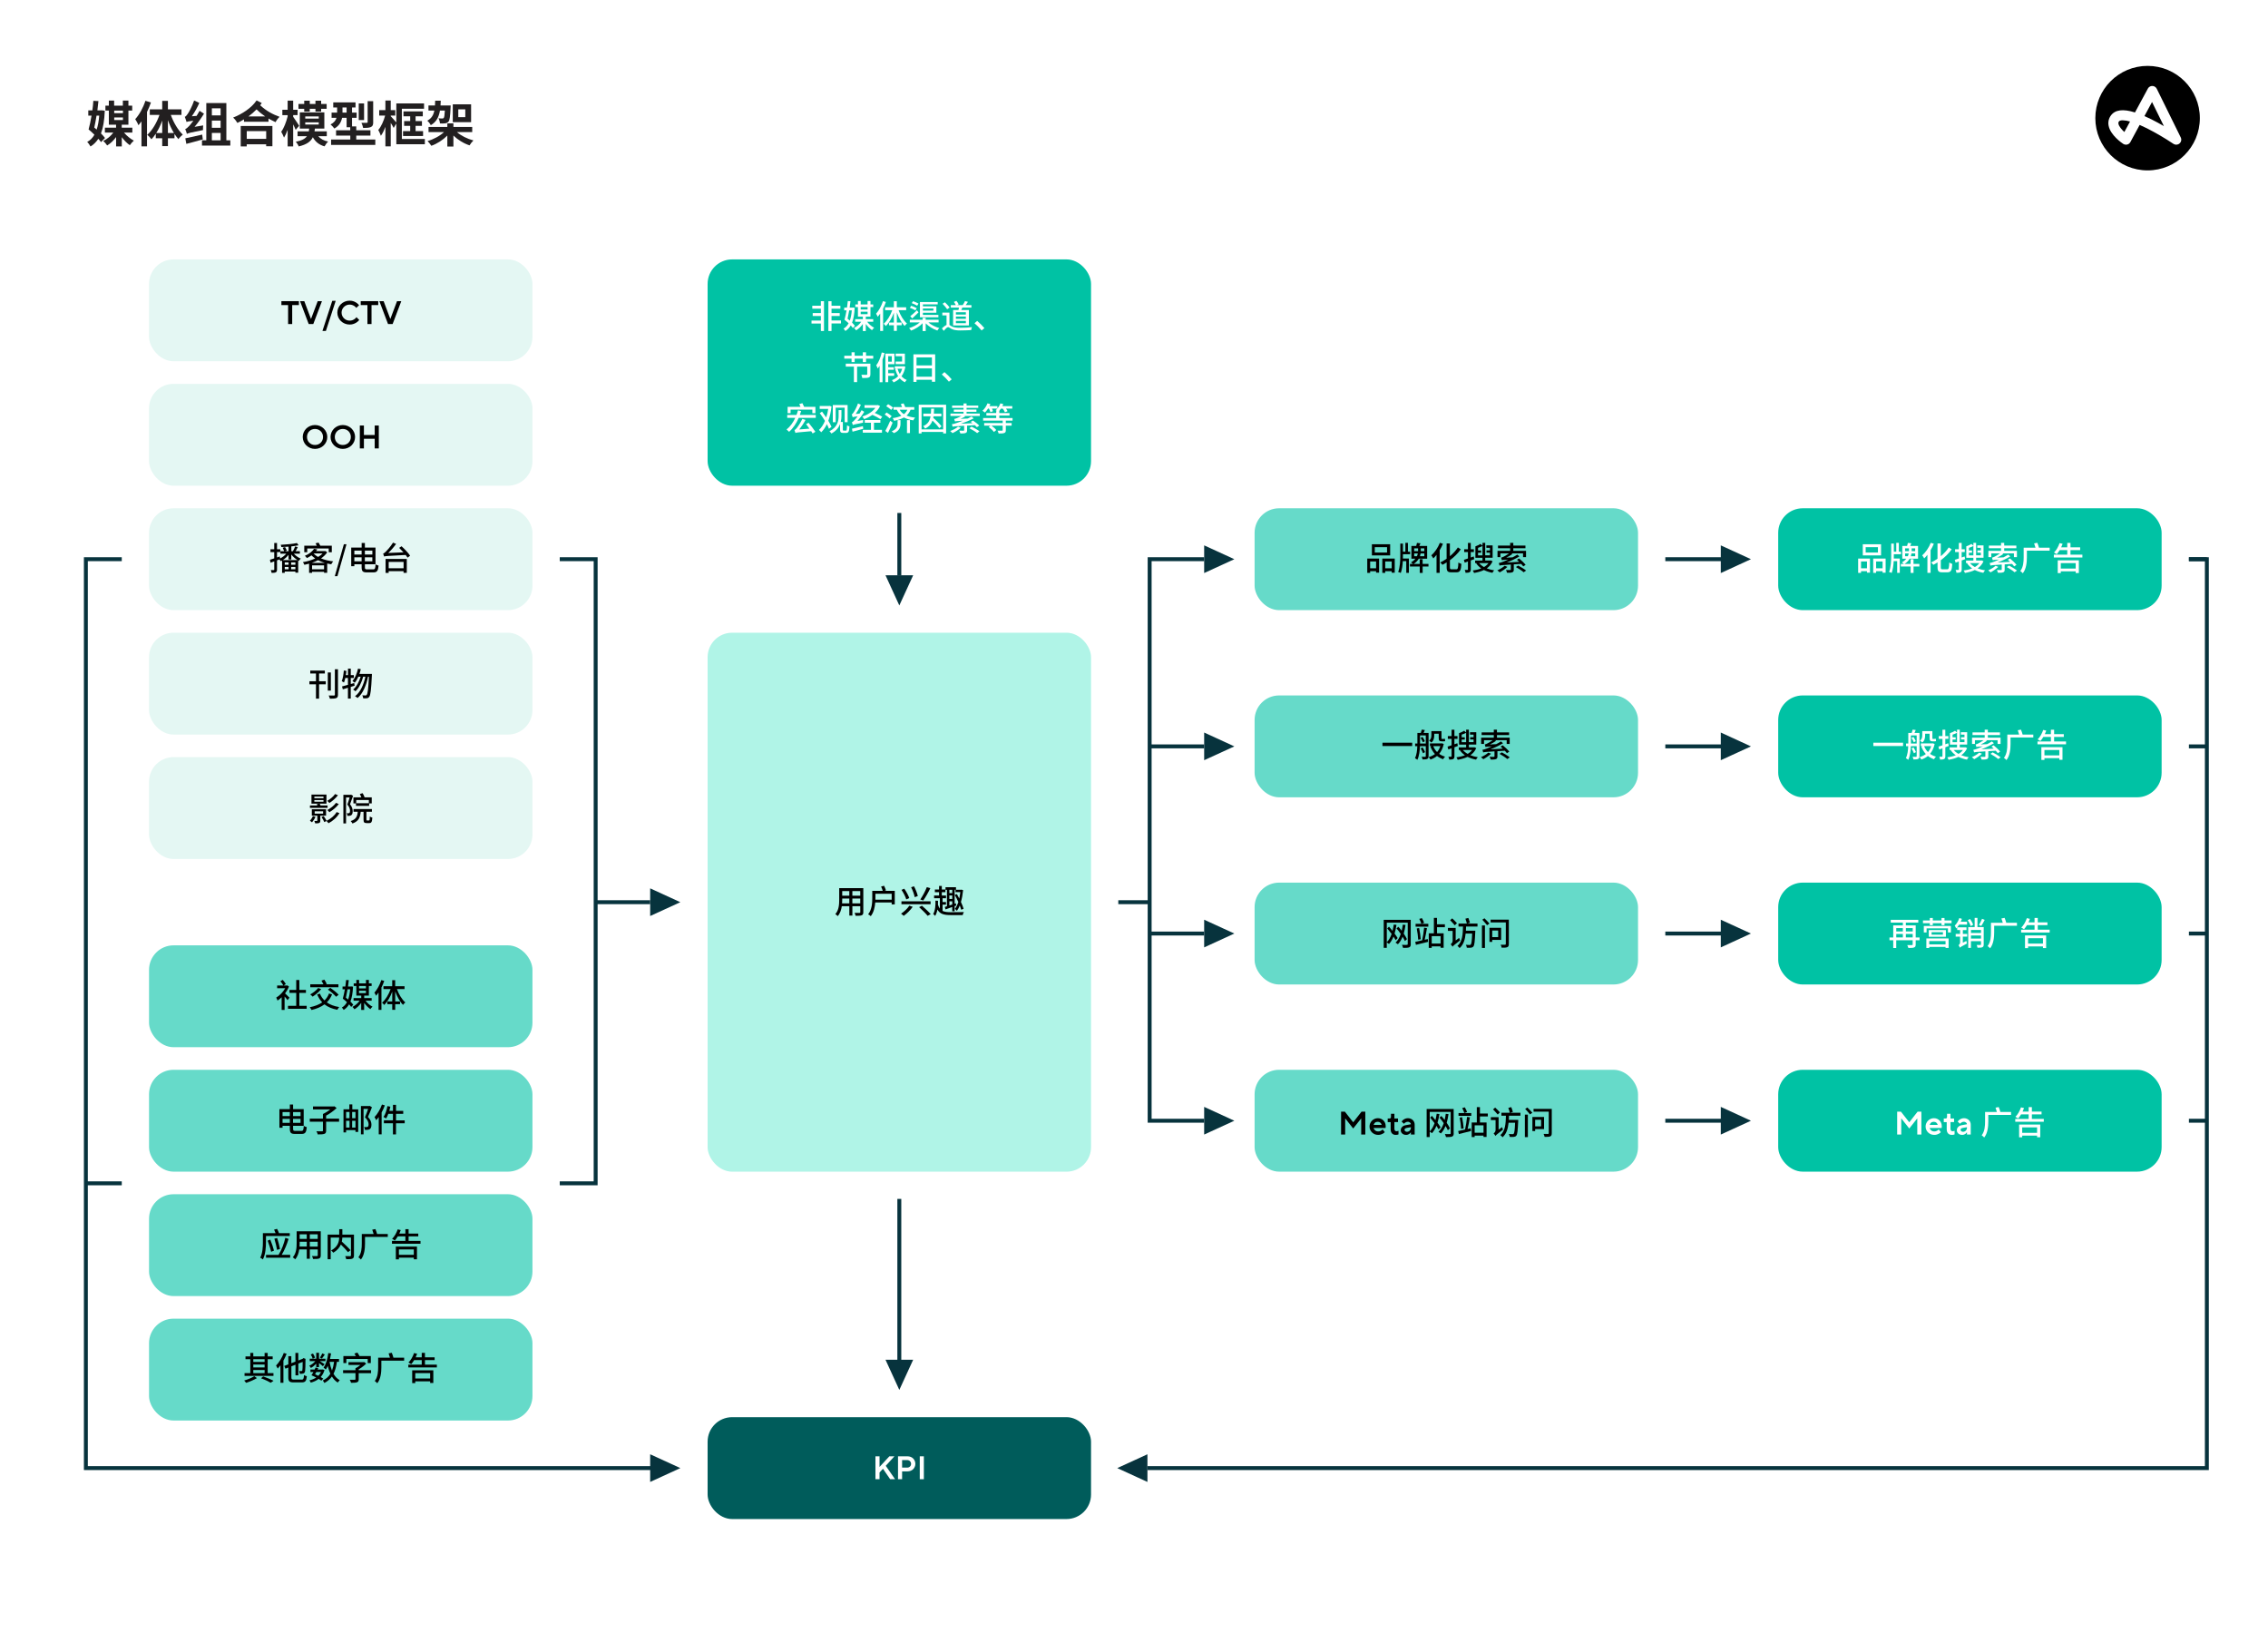 <?xml version="1.0" encoding="UTF-8"?>
<svg id="Layer_3" xmlns="http://www.w3.org/2000/svg" viewBox="0 0 832 602.29">
  <defs>
    <style>
      .cls-1 {
        fill: #e4f7f3;
      }

      .cls-2 {
        fill: #fff;
      }

      .cls-3 {
        fill: #b0f4e7;
      }

      .cls-4 {
        fill: #221f20;
      }

      .cls-5 {
        fill: #07333d;
      }

      .cls-6 {
        fill: none;
        stroke: #07333d;
        stroke-miterlimit: 10;
        stroke-width: 1.44px;
      }

      .cls-7 {
        fill: #005c5b;
      }

      .cls-8 {
        fill: #66dac9;
      }

      .cls-9 {
        fill: #00c2a4;
      }
    </style>
  </defs>
  <rect class="cls-2" width="832" height="602.29"/>
  <polyline class="cls-6" points="245.34 538.57 31.5 538.57 31.5 205.14 44.67 205.14"/>
  <polyline class="cls-6" points="802.99 205.14 809.57 205.14 809.57 538.57 420.93 538.57"/>
  <polyline class="cls-6" points="205.34 205.14 218.51 205.14 218.51 434.1 205.34 434.1"/>
  <rect class="cls-1" x="54.67" y="95.16" width="140.66" height="37.37" rx="9" ry="9"/>
  <rect class="cls-1" x="54.67" y="140.81" width="140.66" height="37.37" rx="9" ry="9"/>
  <rect class="cls-9" x="259.58" y="95.16" width="140.66" height="83.02" rx="9" ry="9"/>
  <rect class="cls-3" x="259.58" y="232.11" width="140.66" height="197.72" rx="9" ry="9"/>
  <rect class="cls-1" x="54.67" y="186.46" width="140.66" height="37.37" rx="9" ry="9"/>
  <rect class="cls-1" x="54.67" y="232.11" width="140.66" height="37.37" rx="9" ry="9"/>
  <rect class="cls-1" x="54.67" y="277.75" width="140.66" height="37.37" rx="9" ry="9"/>
  <rect class="cls-8" x="54.67" y="346.8" width="140.66" height="37.37" rx="9" ry="9"/>
  <rect class="cls-8" x="54.67" y="392.45" width="140.66" height="37.37" rx="9" ry="9"/>
  <rect class="cls-8" x="460.24" y="186.46" width="140.66" height="37.37" rx="9" ry="9"/>
  <rect class="cls-8" x="460.24" y="255.12" width="140.66" height="37.37" rx="9" ry="9"/>
  <rect class="cls-8" x="460.24" y="323.79" width="140.66" height="37.37" rx="9" ry="9"/>
  <rect class="cls-8" x="460.24" y="392.45" width="140.66" height="37.37" rx="9" ry="9"/>
  <rect class="cls-9" x="652.32" y="186.46" width="140.66" height="37.37" rx="9" ry="9"/>
  <rect class="cls-9" x="652.32" y="255.12" width="140.66" height="37.37" rx="9" ry="9"/>
  <rect class="cls-9" x="652.32" y="323.79" width="140.66" height="37.37" rx="9" ry="9"/>
  <rect class="cls-9" x="652.32" y="392.45" width="140.66" height="37.37" rx="9" ry="9"/>
  <rect class="cls-8" x="54.67" y="438.1" width="140.66" height="37.37" rx="9" ry="9"/>
  <rect class="cls-8" x="54.67" y="483.75" width="140.66" height="37.37" rx="9" ry="9"/>
  <rect class="cls-7" x="259.58" y="519.89" width="140.66" height="37.37" rx="9" ry="9"/>
  <path d="M787.83,62.51c10.58,0,19.17-8.58,19.17-19.17s-8.58-19.17-19.17-19.17-19.17,8.58-19.17,19.17,8.58,19.17,19.17,19.17Z"/>
  <path class="cls-2" d="M779.88,53.08c-.36,0-.71-.11-1.01-.31-.48-.32-4.72-3.21-5.35-6.71-.25-1.3.06-2.65.86-3.71,1.54-2.1,4.44-2.47,8.82-1.1l4.72-8.74c.48-.9,1.6-1.23,2.5-.75.34.18.61.47.78.81l8.79,17.85c.45.92.07,2.02-.84,2.47-.6.29-1.31.24-1.86-.13-3.11-2.08-6.34-3.97-9.67-5.67-.98-.49-1.89-.91-2.71-1.26l-3.4,6.29c-.25.46-.67.79-1.18.91-.15.04-.3.05-.45.05ZM778.72,44.13c-.78,0-1.21.18-1.38.4-.2.25-.27.57-.2.87.17.96,1.17,2.11,2.16,3.03l2.09-3.85c-.86-.27-1.76-.42-2.67-.45ZM786.67,42.58c.83.36,1.71.77,2.62,1.23,1.59.8,3.14,1.65,4.52,2.45l-4.35-8.84-2.79,5.16Z"/>
  <g>
    <path class="cls-4" d="M37.06,52.15c-.25-.38-.59-.81-.99-1.24-.76,1.17-1.69,2.11-2.86,2.83-.29-.5-.79-1.28-1.22-1.67,1.1-.58,1.96-1.46,2.65-2.65-.7-.7-1.46-1.37-2.14-1.93.38-1.35.76-3.15,1.08-5.06h-1.19v-1.93h1.49c.16-1.21.31-2.43.36-3.51l1.87.09c-.09,1.08-.23,2.25-.38,3.42h1.15l.34-.04,1.22.14c-.14,3.53-.59,6.25-1.4,8.35.59.59,1.12,1.17,1.48,1.67l-1.46,1.51ZM35.42,42.43c-.25,1.53-.54,3.04-.83,4.36.29.23.58.49.86.74.49-1.42.79-3.13.95-5.1h-.99ZM45.52,48.66c.95,1.15,2.34,2.29,3.58,2.93-.47.4-1.13,1.15-1.48,1.67-1.01-.68-2.07-1.76-2.94-2.94v3.4h-2.09v-3.44c-.92,1.26-2.07,2.38-3.28,3.08-.31-.49-.97-1.26-1.44-1.66,1.39-.63,2.79-1.8,3.69-3.06h-3.08v-1.8h4.1v-1.1h-2.65v-5.19h-1.26v-1.8h1.26v-1.85h1.94v1.85h3.2v-1.85h2.04v1.85h1.39v1.8h-1.39v5.19h-2.45v1.1h3.89v1.8h-3.06ZM41.9,40.57v.94h3.2v-.94h-3.2ZM41.9,44.05h3.2v-.97h-3.2v.97Z"/>
    <path class="cls-4" d="M55.37,37.6c-.4,1.15-.88,2.32-1.44,3.47v12.62h-2.03v-9.15c-.36.49-.74.97-1.1,1.4-.2-.52-.79-1.69-1.19-2.23,1.51-1.64,2.92-4.2,3.73-6.73l2.03.61ZM62.66,42.16c.99,2.77,2.65,5.58,4.39,7.22-.49.38-1.22,1.1-1.6,1.66-.5-.56-.97-1.21-1.44-1.91v1.58h-2.41v2.9h-2.09v-2.9h-2.36v-1.66c-.5.76-1.03,1.46-1.6,2.04-.36-.5-1.04-1.26-1.53-1.62,1.82-1.62,3.49-4.46,4.48-7.31h-3.55v-2.04h4.56v-3.11h2.09v3.11h4.97v2.04h-3.91ZM59.51,48.8v-4.57c-.59,1.66-1.35,3.24-2.2,4.57h2.2ZM63.81,48.8c-.85-1.39-1.6-3.01-2.21-4.7v4.7h2.21Z"/>
    <path class="cls-4" d="M74.54,45.99c-.07.52-.09,1.31-.07,1.73-4.68.9-5.42,1.12-5.91,1.39-.09-.4-.4-1.28-.61-1.78.45-.11.86-.52,1.48-1.15.27-.31.85-1.01,1.51-1.89-1.76.2-2.21.32-2.5.47-.11-.41-.43-1.37-.65-1.91.36-.09.67-.49,1.08-1.08.41-.56,1.66-2.81,2.34-4.9l1.91.88c-.72,1.67-1.71,3.44-2.75,4.9l1.76-.14c.38-.61.76-1.24,1.08-1.85l1.62,1.04c-1.01,1.67-2.21,3.37-3.46,4.83l3.17-.52ZM74.41,51.14c-2.11.61-4.3,1.19-6.05,1.64l-.38-2.04c1.57-.31,3.93-.83,6.19-1.37l.23,1.76ZM84.49,51.48v1.93h-10.39v-1.93h1.58v-13.68h7.36v13.68h1.44ZM77.72,39.74v2.59h3.21v-2.59h-3.21ZM77.72,46.87h3.21v-2.63h-3.21v2.63ZM77.72,51.48h3.21v-2.72h-3.21v2.72Z"/>
    <path class="cls-4" d="M96.03,37.82c-.2.27-.4.54-.59.79,2.3,2.14,4.7,3.37,7.13,4.25-.56.5-1.19,1.3-1.48,1.96-.86-.42-1.75-.85-2.59-1.33v1.17h-9v-.88c-.79.49-1.6.94-2.41,1.31-.34-.61-.97-1.42-1.57-1.96,3.31-1.31,6.72-3.49,8.61-6.3l1.91.99ZM88.32,46.21h11.61v7.44h-2.29v-.72h-7.13v.79h-2.2v-7.51ZM90.52,48.1v2.84h7.13v-2.84h-7.13ZM97.25,42.7c-1.03-.7-2.07-1.53-3.13-2.58-.92.95-1.91,1.8-2.97,2.58h6.1Z"/>
    <path class="cls-4" d="M108.47,47.65c-.2-.52-.54-1.28-.92-2.03v8.1h-2.03v-6.09c-.4,1.12-.86,2.11-1.33,2.86-.22-.61-.68-1.58-1.03-2.16.99-1.3,1.85-3.58,2.36-5.62v-.47h-1.94v-1.98h1.94v-3.35h2.03v3.35h1.62v1.96h-1.62v.63c.54.72,1.87,2.77,2.2,3.29l-1.28,1.49ZM116.75,49.97c.81.95,2.02,1.64,3.62,1.96-.45.41-1.03,1.22-1.31,1.76-2.02-.56-3.39-1.69-4.29-3.35-.76,1.55-2.21,2.67-5.19,3.38-.18-.52-.68-1.3-1.08-1.71,2.25-.45,3.44-1.12,4.1-2.05h-3.44v-1.76h4.12c.05-.32.11-.67.14-1.03h-3.44v-5.94h9v5.94h-3.46c-.04.36-.09.68-.14,1.03h4.5v1.76h-3.15ZM111.6,39.91h-2.11v-1.76h2.11v-1.21h2.03v1.21h2.09v-1.21h2.09v1.21h2.02v1.76h-2.02v1.03h-2.09v-1.03h-2.09v1.03h-2.03v-1.03ZM111.98,43.51h4.95v-.79h-4.95v.79ZM111.98,45.68h4.95v-.79h-4.95v.79Z"/>
    <path class="cls-4" d="M137.68,51.18v1.98h-16.22v-1.98h7.04v-1.44h-5.22v-1.94h5.2v-1.13h-1.33v-3.46h-1.66c-.29,1.48-1.04,2.95-2.83,3.94-.27-.4-1.03-1.21-1.4-1.49,1.33-.68,1.93-1.55,2.2-2.45h-1.82v-1.89h2.03v-1.89h-1.42v-1.87h8.17v1.87h-1.28v1.89h1.69v1.89h-1.69v3.15h1.55v1.44h5.2v1.94h-5.2v1.44h6.99ZM127.15,41.31v-1.89h-1.51v1.89h1.51ZM133.56,44.03h-1.96v-6.09h1.96v6.09ZM136.91,44.8c0,.99-.18,1.49-.86,1.8-.65.29-1.57.34-2.83.34-.09-.56-.38-1.37-.63-1.89.81.04,1.67.04,1.94.02.25-.02.34-.07.34-.31v-7.65h2.03v7.69Z"/>
    <path class="cls-4" d="M155.85,50.98v1.94h-10.46v-7.63l-.97,1.64c-.22-.47-.65-1.17-1.08-1.84v8.61h-1.96v-7.17c-.49,1.28-1.04,2.47-1.66,3.28-.2-.61-.63-1.57-.95-2.14,1.04-1.15,2-3.33,2.52-5.28h-2.18v-1.98h2.27v-3.53h1.96v3.53h1.66v1.98h-1.66v.25c.5.5,1.6,1.76,2.05,2.3v-7h10.17v1.95h-8.14v11.09h8.43ZM150.48,48.1v-1.94h-2.23v-1.75h2.23v-1.75h-2.47v-1.8h7.09v1.8h-2.65v1.75h2.34v1.75h-2.34v1.94h2.75v1.8h-7.35v-1.8h2.61Z"/>
    <path class="cls-4" d="M161.4,40.55c-.4,2.34-1.26,4.16-3.37,5.37-.23-.5-.83-1.28-1.28-1.64,1.58-.86,2.27-2.09,2.59-3.73h-2.16v-1.85h2.39c.04-.56.05-1.13.07-1.76h2.05c-.02.61-.05,1.19-.09,1.76h3.73s-.02.5-.04.76c-.14,3.21-.31,4.61-.74,5.13-.36.41-.72.58-1.22.65-.41.07-1.13.07-1.91.05-.05-.59-.27-1.37-.56-1.89.61.07,1.15.07,1.4.07.23.02.38-.04.52-.2.2-.23.32-.95.41-2.72h-1.82ZM167.62,48.46c1.51,1.33,3.82,2.48,6.05,3.06-.45.43-1.12,1.26-1.42,1.8-2.16-.7-4.3-2.03-5.92-3.6v4.03h-2.23v-4.03c-1.6,1.62-3.73,3.01-5.87,3.76-.32-.52-.95-1.31-1.39-1.73,2.21-.63,4.56-1.89,6.03-3.29h-5.67v-1.89h6.9v-1.3h2.23v1.3h6.9v1.89h-5.6ZM172.82,44.82h-6.72v-6.54h6.72v6.54ZM170.69,40.12h-2.57v2.86h2.57v-2.86Z"/>
  </g>
  <line class="cls-6" x1="44.67" y1="434.1" x2="31.5" y2="434.1"/>
  <line class="cls-6" x1="441.74" y1="273.81" x2="421.74" y2="273.81"/>
  <line class="cls-6" x1="421.74" y1="330.97" x2="410.24" y2="330.97"/>
  <polyline class="cls-6" points="441.74 205.14 421.74 205.14 421.74 411.14 441.74 411.14"/>
  <line class="cls-6" x1="441.74" y1="342.47" x2="421.74" y2="342.47"/>
  <line class="cls-6" x1="633.9" y1="273.81" x2="610.91" y2="273.81"/>
  <polygon class="cls-5" points="441.74 200.07 452.81 205.14 441.74 210.22 441.74 200.07"/>
  <polygon class="cls-5" points="441.74 268.73 452.81 273.81 441.74 278.88 441.74 268.73"/>
  <polygon class="cls-5" points="441.74 337.4 452.81 342.47 441.74 347.55 441.74 337.4"/>
  <line class="cls-6" x1="238.51" y1="330.97" x2="218.51" y2="330.97"/>
  <polygon class="cls-5" points="238.51 325.89 249.58 330.97 238.51 336.04 238.51 325.89"/>
  <polygon class="cls-5" points="238.51 533.5 249.58 538.57 238.51 543.65 238.51 533.5"/>
  <polygon class="cls-5" points="420.93 543.65 409.86 538.57 420.93 533.5 420.93 543.65"/>
  <polygon class="cls-5" points="441.74 406.06 452.81 411.14 441.74 416.21 441.74 406.06"/>
  <line class="cls-6" x1="610.91" y1="411.14" x2="633.9" y2="411.14"/>
  <line class="cls-6" x1="633.9" y1="342.47" x2="610.91" y2="342.47"/>
  <line class="cls-6" x1="633.9" y1="205.14" x2="610.91" y2="205.14"/>
  <polygon class="cls-5" points="631.26 200.07 642.32 205.14 631.26 210.22 631.26 200.07"/>
  <line class="cls-6" x1="329.91" y1="211.18" x2="329.91" y2="188.18"/>
  <polygon class="cls-5" points="334.99 211.04 329.91 222.11 324.84 211.04 334.99 211.04"/>
  <line class="cls-6" x1="329.91" y1="501.47" x2="329.91" y2="439.82"/>
  <polygon class="cls-5" points="334.99 498.82 329.91 509.89 324.84 498.82 334.99 498.82"/>
  <polygon class="cls-5" points="631.26 268.73 642.32 273.81 631.26 278.88 631.26 268.73"/>
  <polygon class="cls-5" points="631.26 337.4 642.32 342.47 631.26 347.55 631.26 337.4"/>
  <polygon class="cls-5" points="631.26 406.06 642.32 411.14 631.26 416.21 631.26 406.06"/>
  <line class="cls-6" x1="802.99" y1="205.14" x2="809.57" y2="205.14"/>
  <line class="cls-6" x1="802.99" y1="273.81" x2="809.57" y2="273.81"/>
  <line class="cls-6" x1="802.99" y1="342.47" x2="809.57" y2="342.47"/>
  <line class="cls-6" x1="802.99" y1="411.14" x2="809.57" y2="411.14"/>
  <g>
    <path d="M105.69,111.92h-2.46v-1.44h6.42v1.44h-2.46v6.96h-1.5v-6.96Z"/>
    <path d="M110.07,110.48h1.56l2.46,6.54,2.46-6.54h1.56l-3.18,8.4h-1.68l-3.18-8.4Z"/>
    <path d="M121.89,110.36h1.26l-3.6,11.04h-1.26l3.6-11.04Z"/>
    <path d="M128.25,119.06c-.63,0-1.22-.12-1.77-.35-.55-.23-1.02-.54-1.43-.94-.4-.4-.72-.86-.95-1.39-.23-.53-.35-1.1-.35-1.7s.12-1.17.35-1.7c.23-.53.55-.99.95-1.39.4-.4.88-.71,1.43-.94.55-.23,1.14-.35,1.77-.35.58,0,1.09.09,1.53.26.44.18.8.37,1.09.58.34.25.62.53.86.84l-1.02.96c-.18-.22-.38-.42-.62-.6-.21-.15-.46-.29-.77-.41-.3-.12-.66-.19-1.07-.19s-.79.08-1.15.23c-.36.16-.67.37-.93.63-.26.26-.47.57-.63.93s-.23.74-.23,1.15.08.79.23,1.15c.16.36.37.67.63.93.26.26.57.47.93.63.36.16.74.23,1.15.23s.79-.06,1.1-.19c.31-.13.57-.27.78-.43.25-.19.46-.4.64-.64l1.02,1.02c-.25.31-.54.59-.89.84-.3.21-.67.4-1.11.58-.44.18-.96.26-1.54.26Z"/>
    <path d="M134.79,111.92h-2.46v-1.44h6.42v1.44h-2.46v6.96h-1.5v-6.96Z"/>
    <path d="M139.17,110.48h1.56l2.46,6.54,2.46-6.54h1.56l-3.18,8.4h-1.68l-3.18-8.4Z"/>
  </g>
  <g>
    <path d="M115.56,164.68c-.63,0-1.22-.12-1.77-.35-.55-.23-1.02-.55-1.43-.94-.4-.4-.72-.86-.95-1.39-.23-.53-.35-1.1-.35-1.7s.12-1.17.35-1.7c.23-.53.55-1,.95-1.39.4-.4.88-.71,1.43-.94.55-.23,1.14-.35,1.77-.35s1.22.12,1.77.35c.55.23,1.02.55,1.43.94.4.4.72.86.95,1.39.23.53.35,1.1.35,1.7s-.12,1.17-.35,1.7-.55,1-.95,1.39c-.4.4-.88.71-1.43.94-.55.23-1.14.35-1.77.35ZM115.56,163.24c.42,0,.8-.07,1.16-.22.36-.15.67-.35.94-.62.26-.26.47-.57.62-.93.15-.36.22-.75.22-1.17s-.07-.8-.22-1.16c-.15-.36-.35-.67-.62-.94-.26-.26-.58-.47-.94-.62-.36-.15-.75-.22-1.16-.22s-.81.07-1.17.22c-.36.15-.67.35-.93.62-.26.26-.47.58-.62.94-.15.36-.22.75-.22,1.16s.07.81.22,1.17c.15.36.35.67.62.93.26.26.57.47.93.62.36.15.75.22,1.17.22Z"/>
    <path d="M125.76,164.68c-.63,0-1.22-.12-1.77-.35-.55-.23-1.02-.55-1.43-.94-.4-.4-.72-.86-.95-1.39-.23-.53-.35-1.1-.35-1.7s.12-1.17.35-1.7c.23-.53.55-1,.95-1.39.4-.4.88-.71,1.43-.94.55-.23,1.14-.35,1.77-.35s1.22.12,1.77.35c.55.23,1.02.55,1.43.94.4.4.72.86.95,1.39.23.53.35,1.1.35,1.7s-.12,1.17-.35,1.7-.55,1-.95,1.39c-.4.4-.88.71-1.43.94-.55.23-1.14.35-1.77.35ZM125.76,163.24c.42,0,.8-.07,1.16-.22.36-.15.67-.35.94-.62.26-.26.47-.57.62-.93.15-.36.22-.75.22-1.17s-.07-.8-.22-1.16c-.15-.36-.35-.67-.62-.94-.26-.26-.58-.47-.94-.62-.36-.15-.75-.22-1.16-.22s-.81.07-1.17.22c-.36.15-.67.35-.93.62-.26.26-.47.58-.62.94-.15.36-.22.75-.22,1.16s.07.81.22,1.17c.15.36.35.67.62.93.26.26.57.47.93.62.36.15.75.22,1.17.22Z"/>
    <path d="M132,156.1h1.5v3.48h3.96v-3.48h1.5v8.4h-1.5v-3.54h-3.96v3.54h-1.5v-8.4Z"/>
  </g>
  <g>
    <path d="M117.05,249.92h2.46v1.12h-2.46v5.25h-1.14v-5.25h-2.4v-1.12h2.4v-2.84h-2.09v-1.08h5.35v1.08h-2.12v2.84ZM121.37,253.35h-1.12v-6.66h1.12v6.66ZM123.98,245.51v9.33c0,.73-.18,1.07-.62,1.25-.46.19-1.21.23-2.35.22-.05-.31-.25-.85-.43-1.17.86.04,1.68.02,1.92.02.25-.01.35-.08.35-.31v-9.33h1.14Z"/>
    <path d="M130.07,251.55c-.47.16-.93.3-1.4.44v4.29h-1.03v-3.97l-1.88.58-.29-1.07c.6-.16,1.36-.36,2.17-.59v-2.52h-.96c-.14.64-.31,1.21-.49,1.67-.18-.14-.59-.38-.82-.5.42-.97.64-2.48.76-3.91l.95.16c-.06.52-.12,1.03-.2,1.54h.77v-2.38h1.03v2.38h1.12v1.05h-1.12v2.21l1.26-.36.14.98ZM136.43,247.22s0,.38-.01.53c-.26,5.38-.49,7.28-.96,7.87-.25.36-.49.47-.88.53-.32.06-.83.05-1.36.02-.01-.32-.13-.78-.31-1.09.5.05.95.05,1.18.05.19,0,.31-.05.43-.22.35-.4.6-2.1.82-6.66h-.34c-.61,3.09-1.89,6.25-3.84,7.81-.22-.2-.61-.49-.92-.66,1.93-1.38,3.19-4.25,3.79-7.15h-.8c-.53,2.01-1.57,4.21-2.84,5.34-.2-.2-.56-.48-.86-.64,1.23-.96,2.22-2.85,2.77-4.7h-.85c-.37.86-.8,1.62-1.3,2.21-.18-.16-.62-.49-.86-.64.97-1.05,1.66-2.76,2.05-4.53l1.01.19c-.13.6-.31,1.19-.49,1.74h4.58Z"/>
  </g>
  <g>
    <path d="M115.73,299.67c-.3.72-.82,1.51-1.27,2-.18-.17-.56-.46-.78-.6.44-.44.86-1.08,1.12-1.67l.94.26ZM120.18,296.36h-6.48v-.88h2.72c-.06-.17-.14-.32-.23-.46l.96-.2h-2.89v-3.32h5.5v3.32h-2.51c.12.19.26.43.36.66h2.55v.88ZM117.5,299.23v1.79c0,.49-.08.73-.42.88-.33.14-.8.16-1.45.16-.05-.29-.19-.66-.34-.91.43.01.84.01.95.01.13,0,.17-.04.17-.14v-1.78h-2.02v-2.36h5.22v2.36h-2.11ZM115.32,292.81h3.35v-.59h-3.35v.59ZM115.32,294.11h3.35v-.61h-3.35v.61ZM115.44,298.47h3.09v-.84h-3.09v.84ZM124.52,298.29c-.91,1.57-2.41,2.88-4.02,3.72-.16-.26-.48-.61-.73-.83l-.8.4c-.18-.49-.64-1.27-1.02-1.85l.79-.35c.38.55.84,1.27,1.06,1.74,1.46-.7,2.93-1.87,3.68-3.21l1.04.38ZM123.97,291.74c-.82,1.09-2.03,2.15-3.14,2.83-.18-.23-.52-.56-.79-.77,1.02-.58,2.23-1.55,2.88-2.5l1.06.43ZM124.28,294.96c-.86,1.17-2.22,2.28-3.45,3-.18-.25-.5-.59-.77-.79,1.14-.6,2.48-1.62,3.2-2.64l1.02.43Z"/>
    <path d="M129.53,291.95c-.34.98-.76,2.16-1.12,3.08.79.98.97,1.83.97,2.55s-.14,1.2-.49,1.46c-.18.13-.4.2-.65.24-.22.02-.52.02-.79.02-.01-.28-.1-.7-.25-.97.23.01.44.02.61.01.14,0,.25-.04.35-.1.17-.13.24-.43.24-.78,0-.61-.19-1.42-.98-2.31.3-.79.62-1.8.84-2.59h-1.31v9.5h-.98v-10.49h2.67l.16-.05.73.42ZM135.36,300.99c.23,0,.28-.19.3-1.47.23.19.66.35.93.41-.1,1.61-.35,2.02-1.12,2.02h-.97c-.92,0-1.14-.3-1.14-1.31v-2.83h-1.04c-.19,2.1-.77,3.5-3.03,4.29-.12-.28-.41-.68-.64-.89,1.99-.64,2.43-1.71,2.59-3.41h-1.56v-1h6.75v1h-2.01v2.82c0,.32.04.37.26.37h.67ZM130.6,294.73h-.95v-2.21h2.91c-.14-.38-.36-.88-.56-1.24l1.03-.3c.29.48.6,1.12.73,1.54h2.61v2.21h-.95v.91h-4.83v-.91ZM130.68,293.49v1.17h4.63v-1.17h-4.63Z"/>
  </g>
  <g>
    <path d="M316.7,334.62c0,.65-.16.98-.59,1.15-.44.18-1.14.2-2.24.19-.05-.3-.23-.79-.37-1.08.77.04,1.56.02,1.79.02.22,0,.3-.07.3-.3v-2.15h-2.9v3.43h-1.12v-3.43h-2.76c-.19,1.32-.62,2.66-1.5,3.63-.17-.22-.62-.6-.88-.73,1.31-1.45,1.43-3.57,1.43-5.27v-4.27h8.84v8.79ZM311.56,331.41v-1.78h-2.6v.48c0,.41-.01.85-.05,1.29h2.65ZM308.96,326.9v1.69h2.6v-1.69h-2.6ZM315.58,326.9h-2.9v1.69h2.9v-1.69ZM315.58,331.41v-1.78h-2.9v1.78h2.9Z"/>
    <path d="M328.24,326.82v4.97h-1.14v-.71h-6.02c-.14,1.7-.55,3.65-1.64,5.01-.2-.2-.7-.55-.97-.67,1.38-1.71,1.52-4.2,1.52-5.96v-2.64h3.84c-.12-.47-.38-1.1-.6-1.59l1.09-.29c.26.54.56,1.24.7,1.7l-.6.18h3.83ZM327.1,330.04v-2.17h-5.96v1.59c0,.19,0,.37-.01.58h5.97Z"/>
    <path d="M334.82,332.68c-.85,1.19-2.12,2.47-3.31,3.3-.24-.24-.67-.62-.96-.8,1.15-.74,2.42-1.96,3.03-2.94l1.24.44ZM341.38,330.65v1.07h-10.69v-1.07h10.69ZM331.72,326.02c.77,1.07,1.51,2.47,1.83,3.42l-1.09.5c-.28-.96-1.02-2.42-1.75-3.49l1.01-.43ZM335.29,325.13c.62,1.13,1.19,2.59,1.4,3.59l-1.14.4c-.17-.97-.72-2.51-1.31-3.63l1.04-.35ZM338.22,332.27c1.04.92,2.48,2.24,3.2,3.08l-1.12.62c-.65-.82-2.04-2.19-3.12-3.18l1.03-.53ZM341.29,325.82c-.75,1.58-1.77,3.37-2.6,4.52l-1.09-.37c.83-1.19,1.85-3.08,2.4-4.52l1.29.37Z"/>
    <path d="M345.76,334.16c.75.37,1.74.48,3,.48.68,0,3.98,0,4.83-.04-.17.26-.37.78-.44,1.1h-4.4c-2.46,0-3.92-.37-4.87-2.03-.14.84-.41,1.64-.82,2.33-.16-.23-.52-.56-.73-.66.8-1.4.88-3.35.83-4.94l.94.05c.01.47.01.95-.01,1.44.18.6.41,1.07.7,1.45v-3.83h-2.12v-.98h1.82v-1.22h-1.54v-.98h1.54v-1.32h1.01v1.32h1.33v.98h-1.33v1.22h1.55v.98h-1.27v1.4h1.25v.97h-1.25v2.27ZM347.38,326.43h-.52v-.95h3.84v.92h1.85l.18-.04.58.19c-.16,1.61-.43,3.08-.8,4.34.43.92.79,1.81.98,2.5l-.86.35c-.12-.44-.31-.98-.54-1.57-.31.79-.66,1.46-1.07,1.99-.14-.23-.49-.61-.71-.76.5-.62.91-1.48,1.25-2.5-.41-.89-.86-1.81-1.31-2.61l.79-.28c.29.52.58,1.05.86,1.62.17-.73.29-1.52.38-2.35h-1.75v-.86h-.32v5.1l.43-.16.17.82-.6.22v1.9h-.89v-1.57c-.89.32-1.74.64-2.47.89l-.25-.92c.24-.07.5-.14.78-.24v-6.02ZM349.33,326.43h-1.06v1.2h1.06v-1.2ZM349.33,328.49h-1.06v1.29h1.06v-1.29ZM348.27,332.17c.35-.12.7-.23,1.06-.36v-1.15h-1.06v1.51Z"/>
  </g>
  <g>
    <path class="cls-2" d="M301.13,110.49h1.15v10.93h-1.15v-2.73h-3.43v-1.09h3.43v-1.68h-2.99v-1.07h2.99v-1.61h-3.15v-1.09h3.15v-1.66ZM308.51,118.66h-3.47v2.77h-1.16v-10.93h1.16v1.66h3.25v1.09h-3.25v1.61h3v1.06h-3v1.65h3.47v1.09Z"/>
    <path class="cls-2" d="M312.85,120.33c-.18-.28-.46-.61-.76-.95-.52.88-1.18,1.55-1.98,2.05-.16-.26-.43-.67-.66-.88.76-.42,1.38-1.05,1.86-1.97-.49-.46-1.03-.91-1.52-1.28.26-.91.53-2.15.76-3.44h-.86v-1.02h1.03c.12-.84.23-1.64.29-2.39l.98.05c-.07.73-.17,1.52-.29,2.34h1.02l.18-.02.64.08c-.11,2.31-.42,4.09-.96,5.46.43.42.79.83,1.04,1.18l-.77.79ZM311.53,113.86c-.19,1.09-.4,2.16-.61,3.07.28.22.55.43.83.68.37-1.02.61-2.28.73-3.75h-.95ZM318.11,118.04c.66.89,1.66,1.74,2.57,2.2-.25.2-.6.59-.79.89-.78-.52-1.62-1.38-2.28-2.28v2.59h-1.08v-2.6c-.67.97-1.57,1.83-2.48,2.35-.18-.28-.52-.67-.76-.88,1.01-.46,2-1.33,2.65-2.27h-2.22v-.95h2.81v-.92h-1.8v-3.53h-.96v-.95h.96v-1.26h1.01v1.26h2.53v-1.26h1.06v1.26h1.01v.95h-1.01v3.53h-1.72v.92h2.73v.95h-2.23ZM315.74,112.64v.89h2.53v-.89h-2.53ZM315.74,115.25h2.53v-.89h-2.53v.89Z"/>
    <path class="cls-2" d="M324.97,110.79c-.26.82-.62,1.63-1.01,2.42v8.2h-1.07v-6.36c-.3.43-.59.82-.89,1.17-.11-.26-.43-.88-.62-1.13,1.03-1.13,1.97-2.88,2.54-4.62l1.04.3ZM329.63,113.78c.68,1.93,1.86,3.86,3.09,4.91-.28.2-.65.59-.85.89-1.13-1.12-2.16-2.99-2.87-4.94v3.68h1.78v1.01h-1.78v2.05h-1.09v-2.05h-1.79v-1.01h1.79v-3.61c-.73,1.97-1.78,3.78-2.95,4.91-.17-.28-.55-.66-.79-.85,1.27-1.06,2.45-3.01,3.15-4.98h-2.63v-1.05h3.21v-2.23h1.09v2.23h3.43v1.05h-2.81Z"/>
    <path class="cls-2" d="M340.57,118.28c1.03.9,2.55,1.67,4.01,2.06-.23.23-.58.64-.72.92-1.54-.52-3.15-1.49-4.27-2.63v2.82h-1.13v-2.87c-1.1,1.16-2.73,2.16-4.25,2.7-.16-.28-.49-.7-.72-.91,1.4-.41,2.91-1.2,3.92-2.1h-3.65v-.97h4.69v-.71h1.13v.71h4.74v.97h-3.75ZM335.8,113.86c-.44-.29-1.34-.7-2.03-.95l.5-.74c.67.22,1.58.6,2.04.88l-.52.82ZM333.93,115.98c.66-.49,1.61-1.33,2.43-2.15l.59.77c-.72.74-1.55,1.54-2.3,2.23l-.72-.85ZM336.45,112.15c-.44-.28-1.32-.71-1.99-.95l.49-.71c.66.22,1.54.6,1.99.88l-.49.78ZM344.25,116.39h-6.78v-5.58h6.52v.85h-5.43v.72h4.94v2.34h-4.94v.8h5.68v.86ZM338.56,113.17v.78h3.85v-.78h-3.85Z"/>
    <path class="cls-2" d="M348.3,119.22c.24.12.5.32.9.53.78.41,1.82.49,3.12.49s3.11-.08,4.26-.23c-.13.28-.29.78-.31,1.08-.83.06-2.84.13-3.98.13-1.4,0-2.43-.14-3.29-.59-.52-.29-.91-.62-1.19-.62-.41,0-1.02.66-1.61,1.37l-.67-.92c.58-.56,1.17-1.03,1.7-1.25v-3.5h-1.55v-1.03h2.62v4.54ZM347.46,113.45c-.34-.55-1.07-1.4-1.69-2.01l.86-.55c.62.58,1.38,1.39,1.73,1.94l-.9.62ZM351.59,113.73c.07-.28.16-.59.22-.88h-3.01v-.91h1.83c-.16-.35-.44-.84-.71-1.19l.94-.38c.31.38.68.94.83,1.29l-.61.28h2.08c.3-.44.65-1.05.84-1.5l1.08.3c-.28.41-.55.84-.82,1.2h2.1v.91h-3.33c-.13.31-.25.61-.38.88h2.78v5.66h-5.79v-5.66h1.97ZM354.32,114.55h-3.65v.84h3.65v-.84ZM354.32,116.13h-3.65v.84h3.65v-.84ZM354.32,117.72h-3.65v.85h3.65v-.85Z"/>
    <path class="cls-2" d="M360.1,121.23c-.75-.92-1.77-1.94-2.61-2.65l.98-.86c.85.7,1.97,1.82,2.65,2.65l-1.02.86Z"/>
    <path class="cls-2" d="M320.34,130.5v1.07h-2.64v1.27h-1.18v-1.27h-2.99v1.27h-1.14v-1.27h-2.67v-1.07h2.67v-1.27h1.14v1.27h2.99v-1.27h1.18v1.27h2.64ZM319.29,137.32c0,.64-.13,1-.61,1.17-.49.18-1.26.18-2.37.18-.04-.34-.18-.84-.32-1.18.79.04,1.61.04,1.85.02.24-.01.3-.05.3-.23v-2.78h-3.72v5.68h-1.17v-5.68h-2.99v-1.08h9.04v3.89Z"/>
    <path class="cls-2" d="M324.51,129.53c-.2.82-.46,1.62-.76,2.4v8.3h-1.07v-6.04c-.22.37-.44.7-.68,1-.1-.26-.37-.88-.56-1.16.91-1.15,1.61-2.94,2.03-4.73l1.04.24ZM325.83,137.86v2.34h-1.03v-10.47h3.32v3.87h-2.29v1.12h2.05v.92h-2.05v1.28h2.19v.94h-2.19ZM325.83,130.65v2.03h1.32v-2.03h-1.32ZM332.13,134.53c-.28,1.45-.75,2.6-1.42,3.5.53.59,1.16,1.07,1.92,1.36-.23.2-.52.59-.67.85-.74-.35-1.35-.84-1.89-1.45-.65.65-1.42,1.13-2.3,1.49-.12-.25-.37-.62-.58-.83.88-.31,1.67-.79,2.29-1.48-.46-.73-.82-1.61-1.08-2.54l.59-.14h-.74v-.91h3.07l.18-.04.64.19ZM331.95,133.58h-3.39v-.95h2.36v-1.96h-2.36v-.95h3.39v3.85ZM329.25,135.28c.2.68.49,1.34.84,1.92.37-.55.66-1.19.86-1.92h-1.7Z"/>
    <path class="cls-2" d="M343.06,129.99v10.06h-1.19v-.73h-5.65v.78h-1.14v-10.11h7.98ZM336.22,131.12v2.93h5.65v-2.93h-5.65ZM341.87,138.2v-3.05h-5.65v3.05h5.65Z"/>
    <path class="cls-2" d="M348.1,140.02c-.75-.92-1.77-1.94-2.61-2.65l.98-.86c.85.7,1.97,1.82,2.65,2.65l-1.02.86Z"/>
    <path class="cls-2" d="M299.26,152.23v1.05h-6.24c-.91,2.1-2.1,3.87-3.55,5.13-.19-.22-.67-.65-.94-.84,1.32-1.04,2.4-2.53,3.21-4.29h-2.95v-1.05h3.39c.22-.55.4-1.12.55-1.7l1.16.26c-.14.49-.3.97-.47,1.44h5.82ZM290.02,151.58h-1.09v-2.34h4.73c-.12-.32-.29-.71-.46-1.01l1.15-.32c.23.41.5.97.64,1.33h4.14v2.34h-1.13v-1.32h-7.98v1.32ZM296.64,155.11c.82,1.02,1.94,2.43,2.48,3.29l-1.01.62c-.14-.23-.32-.53-.52-.83-4.8.41-5.39.47-5.79.63-.06-.24-.24-.77-.36-1.07.25-.07.5-.32.83-.72.35-.41,1.39-1.88,2.07-3.36l1.16.38c-.67,1.26-1.5,2.49-2.3,3.49l3.74-.29c-.41-.58-.85-1.15-1.23-1.66l.92-.5Z"/>
    <path class="cls-2" d="M304.09,157.29c-.17-.48-.44-1.05-.75-1.68-.58,1.21-1.28,2.2-2.09,2.97-.18-.26-.55-.66-.82-.86.85-.74,1.61-1.91,2.21-3.32-.6-.98-1.27-1.98-1.92-2.84l.84-.56c.5.66,1.03,1.4,1.54,2.15.32-.97.56-2.04.73-3.15h-3.13v-1.07h3.42l.19-.04.72.23c-.22,1.98-.61,3.74-1.16,5.24.49.83.91,1.62,1.16,2.25l-.94.68ZM310.28,157.99c.34,0,.4-.34.44-1.97.26.2.62.35.89.42-.12,1.86-.25,2.38-1.34,2.38h-.91c-.85,0-1.19-.25-1.19-1.13v-2.11c-.5,1.28-1.44,2.54-3.18,3.45-.13-.23-.49-.65-.71-.82,3-1.55,3.36-3.84,3.36-5.66v-2.11h1.04v2.13c0,.67-.06,1.44-.26,2.22h.77v2.78c0,.31.1.41.37.41h.72ZM306.57,154.89h-1.06v-6.31h5.43v6.31h-1.09v-5.33h-3.29v5.33Z"/>
    <path class="cls-2" d="M316.63,154.08c-.04.29-.04.74-.02.97-3,.59-3.44.72-3.74.89-.05-.23-.23-.76-.36-1.06.29-.06.58-.34.96-.76.23-.23.66-.73,1.14-1.4-1.32.18-1.63.25-1.82.35-.04-.23-.23-.77-.36-1.05.24-.06.44-.32.71-.73.28-.37,1.15-1.9,1.61-3.29l1.05.49c-.5,1.18-1.2,2.39-1.88,3.37l1.4-.13c.28-.41.53-.84.76-1.26l.96.62c-.73,1.19-1.61,2.35-2.51,3.35l2.11-.36ZM316.66,157.31c-1.37.37-2.81.76-3.92,1.06l-.2-1.1c1-.2,2.53-.58,4.01-.94l.12.98ZM322.98,153.76c-.64-.44-1.88-1.08-2.94-1.57-.94.67-1.99,1.19-3.03,1.57-.16-.28-.44-.71-.68-.95,1.83-.58,3.73-1.73,4.8-3.18h-3.99v-1.01h4.71l.22-.05.78.41c-.46.96-1.13,1.8-1.93,2.51,1.01.43,2.11.98,2.73,1.38l-.66.89ZM320.61,157.69h2.94v1.04h-7.04v-1.04h2.99v-2.6h-2.27v-1.01h5.73v1.01h-2.35v2.6Z"/>
    <path class="cls-2" d="M326.35,153.48c-.37-.41-1.19-1.02-1.82-1.43l.71-.73c.62.37,1.45.95,1.87,1.34l-.75.82ZM327.45,155.05c-.49,1.24-1.12,2.63-1.7,3.75l-.98-.7c.52-.91,1.26-2.41,1.81-3.74l.88.68ZM326.9,150.36c-.38-.38-1.19-.97-1.81-1.36l.71-.73c.61.35,1.43.89,1.85,1.27l-.74.82ZM329.26,154.14h1.08v1.36c0,1.14-.36,2.58-2.43,3.39-.18-.19-.58-.53-.8-.67,1.88-.74,2.16-1.88,2.16-2.75v-1.33ZM334.04,150.32c-.36.88-.85,1.57-1.49,2.13.88.38,1.93.62,3.15.76-.24.24-.52.7-.66,1-1.37-.19-2.52-.54-3.44-1.06-1,.58-2.22.96-3.63,1.22-.08-.25-.31-.74-.49-.98,1.24-.18,2.31-.44,3.18-.88-.68-.58-1.23-1.31-1.67-2.19h-1.21v-.98h3.13c-.13-.35-.29-.76-.47-1.08l1.02-.29c.24.42.48.96.62,1.37h3.31v.98h-1.36ZM330.05,150.32c.37.66.89,1.19,1.54,1.62.54-.42.96-.96,1.25-1.62h-2.78ZM332.72,154.14h1.09v4.73h-1.09v-4.73Z"/>
    <path class="cls-2" d="M347.07,148.47v10.54h-1.08v-.56h-7.92v.56h-1.04v-10.54h10.04ZM345.99,157.53v-8.05h-7.92v8.05h7.92ZM342.46,152.73c-.04.19-.06.38-.1.56,1.14.96,2.41,2.24,3.03,3.11l-.79.67c-.54-.75-1.54-1.86-2.52-2.78-.44,1.25-1.26,2.25-2.73,2.93-.13-.28-.44-.7-.68-.9,1.75-.76,2.42-1.98,2.7-3.59h-2.66v-1h2.79c.05-.56.07-1.15.08-1.79h1.09c-.02.62-.05,1.22-.1,1.79h2.77v1h-2.89Z"/>
    <path class="cls-2" d="M352.47,156.93c-.82.74-2.03,1.5-3.06,1.96-.18-.19-.6-.59-.84-.76,1.04-.4,2.19-.98,2.88-1.61l1.02.41ZM359.43,151.71v.88h-5.64l.26.23c-.53.3-1.1.58-1.68.83l2.63-.12c.49-.23.97-.48,1.4-.73l.78.68c-1.51.79-3.11,1.44-4.69,1.97l4.26-.2c-.23-.17-.46-.34-.66-.48l.83-.5c.8.53,1.82,1.31,2.31,1.86l-.86.59c-.19-.22-.44-.47-.76-.74l-2.84.17v1.71c0,.54-.11.84-.55.98-.43.17-1.03.18-1.92.18-.06-.31-.24-.74-.4-1.03.68.02,1.36.04,1.55.02.19-.01.24-.05.24-.19v-1.62c-3.38.18-3.87.23-4.23.36-.04-.19-.17-.67-.26-.94.44-.05.96-.18,1.69-.43.4-.12,1.26-.43,2.27-.84-2.23.13-2.59.18-2.84.25-.04-.18-.17-.65-.28-.9.25-.04.53-.12.85-.25.29-.11,1.06-.43,1.79-.85h-4.01v-.88h4.79v-.64h-3.55v-.83h3.55v-.62h-4.19v-.84h4.19v-.78h1.12v.78h4.29v.84h-4.29v.62h3.62v.83h-3.62v.64h4.86ZM356.41,156.51c.96.47,2.24,1.19,2.91,1.71l-.86.66c-.6-.52-1.88-1.27-2.85-1.78l.8-.6Z"/>
    <path class="cls-2" d="M368.98,154.29v.9h2.13v.96h-2.13v1.66c0,.59-.14.89-.59,1.04-.44.17-1.1.18-2.05.18-.06-.31-.25-.77-.41-1.04.72.02,1.43.02,1.63.01.22-.01.26-.05.26-.22v-1.63h-4.11c.67.47,1.42,1.12,1.76,1.62l-.86.71c-.36-.55-1.19-1.31-1.91-1.83l.65-.49h-2.31v-.96h6.79v-.9h-7.18v-.95h4.8v-.91h-3.61v-.92h3.61v-.72h.29c-.17-.12-.34-.23-.47-.3.22-.18.42-.37.6-.6h-1.96c.16.34.31.68.38.94l-.96.37c-.1-.34-.31-.86-.53-1.31h-.34c-.35.54-.74,1.04-1.13,1.43-.2-.18-.66-.49-.92-.64.76-.66,1.45-1.7,1.85-2.72l1.07.28c-.1.25-.22.49-.34.73h2.9v.89c.46-.55.85-1.21,1.08-1.89l1.08.25c-.1.26-.2.5-.32.75h3.62v.92h-2.29c.23.34.44.67.56.95l-.96.4c-.14-.35-.48-.9-.8-1.34h-.66c-.22.34-.44.62-.68.9h.07v.72h3.74v.92h-3.74v.91h4.86v.95h-2.47Z"/>
  </g>
  <g>
    <path class="cls-2" d="M321.15,534.25h1.5v3.9l3.6-3.9h1.86l-3.18,3.48,3.42,4.92h-1.8l-2.64-3.84-1.26,1.38v2.46h-1.5v-8.4Z"/>
    <path class="cls-2" d="M329.43,534.25h3.48c.42,0,.8.07,1.16.21.36.14.66.33.91.58.25.25.45.54.59.88.14.34.22.7.22,1.09s-.07.76-.22,1.09c-.14.34-.34.63-.59.88s-.56.44-.91.58c-.36.14-.74.21-1.16.21h-1.98v2.88h-1.5v-8.4ZM332.85,538.39c.19,0,.37-.04.54-.11s.31-.17.44-.29.22-.27.29-.44.11-.35.11-.54-.04-.37-.11-.54-.17-.31-.29-.44-.27-.22-.44-.29-.35-.11-.54-.11h-1.92v2.76h1.92Z"/>
    <path class="cls-2" d="M337.41,534.25h1.5v8.4h-1.5v-8.4Z"/>
  </g>
  <g>
    <path d="M105.49,366.91c-.23-.34-.68-.88-1.09-1.34v4.93h-1.08v-4.65c-.49.48-1.02.9-1.52,1.22-.08-.3-.32-.89-.47-1.1,1.26-.73,2.53-2.04,3.3-3.43h-2.96v-1.01h2.27c-.22-.44-.67-1.12-1.08-1.57l.86-.49c.44.47.92,1.1,1.13,1.54l-.86.53h1.23l.19-.05.6.42c-.35.89-.85,1.74-1.43,2.52.48.43,1.37,1.32,1.61,1.57l-.7.92ZM112.5,368.99v1.09h-6.85v-1.09h3.02v-4.76h-2.48v-1.07h2.48v-3.65h1.14v3.65h2.42v1.07h-2.42v4.76h2.69Z"/>
    <path d="M121.82,364.8c-.48,1.18-1.13,2.13-1.94,2.93,1.2.84,2.71,1.42,4.56,1.71-.24.23-.54.68-.68,1-1.94-.36-3.49-1.02-4.73-1.99-1.29.97-2.89,1.62-4.74,2.07-.12-.26-.46-.75-.67-1.01,1.82-.36,3.37-.94,4.58-1.8-.76-.8-1.37-1.75-1.85-2.88l1.01-.31c.38.96.95,1.8,1.68,2.49.72-.7,1.27-1.54,1.66-2.55l1.13.34ZM117.83,362.86c-.83,1.02-2.1,2.1-3.14,2.76-.19-.22-.62-.63-.88-.82,1.05-.58,2.23-1.47,2.93-2.36l1.09.42ZM124.16,362.17h-10.34v-1.08h4.83c-.18-.41-.46-.93-.71-1.35l1.05-.36c.32.49.71,1.16.88,1.58l-.35.13h4.63v1.08ZM121.16,362.4c1.07.71,2.42,1.79,3.07,2.53l-.94.73c-.6-.74-1.92-1.87-3.01-2.63l.88-.64Z"/>
    <path d="M128.82,369.39c-.18-.28-.46-.61-.76-.95-.52.88-1.17,1.55-1.98,2.05-.16-.26-.43-.67-.66-.88.75-.42,1.38-1.05,1.86-1.97-.49-.46-1.03-.91-1.52-1.28.26-.91.53-2.15.76-3.44h-.86v-1.02h1.03c.12-.84.23-1.64.29-2.39l.98.05c-.07.73-.17,1.52-.29,2.34h1.02l.18-.02.64.08c-.11,2.31-.42,4.09-.96,5.46.43.42.79.83,1.04,1.18l-.77.79ZM127.5,362.93c-.19,1.09-.4,2.16-.61,3.07.28.22.55.43.83.68.37-1.02.61-2.28.73-3.75h-.95ZM134.09,367.1c.66.89,1.65,1.74,2.57,2.2-.25.2-.6.59-.79.89-.78-.52-1.62-1.38-2.28-2.28v2.59h-1.08v-2.6c-.67.97-1.57,1.83-2.48,2.35-.18-.28-.52-.67-.75-.88,1.01-.46,2-1.33,2.65-2.27h-2.22v-.95h2.81v-.92h-1.8v-3.53h-.96v-.95h.96v-1.26h1.01v1.26h2.53v-1.26h1.06v1.26h1.01v.95h-1.01v3.53h-1.71v.92h2.73v.95h-2.23ZM131.71,361.71v.89h2.53v-.89h-2.53ZM131.71,364.32h2.53v-.89h-2.53v.89Z"/>
    <path d="M140.94,359.86c-.26.82-.62,1.63-1.01,2.42v8.2h-1.07v-6.36c-.3.43-.59.82-.89,1.17-.11-.26-.43-.88-.62-1.13,1.03-1.13,1.97-2.88,2.54-4.62l1.04.3ZM145.61,362.84c.68,1.93,1.86,3.86,3.09,4.91-.28.2-.65.59-.85.89-1.13-1.12-2.16-2.99-2.87-4.94v3.68h1.77v1.01h-1.77v2.05h-1.09v-2.05h-1.79v-1.01h1.79v-3.61c-.73,1.97-1.77,3.78-2.95,4.91-.17-.28-.55-.66-.79-.85,1.27-1.06,2.45-3.01,3.15-4.98h-2.63v-1.05h3.21v-2.23h1.09v2.23h3.43v1.05h-2.81Z"/>
  </g>
  <g>
    <path d="M110.59,414.87c.64,0,.76-.37.85-1.85.28.2.77.4,1.1.48-.17,1.83-.52,2.48-1.87,2.48h-2.47c-1.48,0-1.88-.41-1.88-1.99v-.98h-2.67v.71h-1.15v-6.84h3.83v-1.68h1.19v1.68h3.89v6.13h-3.89v1.01c0,.72.11.85.8.85h2.28ZM103.65,407.97v1.46h2.67v-1.46h-2.67ZM106.32,411.92v-1.46h-2.67v1.46h2.67ZM107.51,407.97v1.46h2.75v-1.46h-2.75ZM110.25,411.92v-1.46h-2.75v1.46h2.75Z"/>
    <path d="M124.4,411.5h-4.76v3.27c0,.68-.17,1.02-.67,1.19-.5.18-1.3.2-2.41.2-.07-.32-.29-.84-.48-1.15.91.04,1.81.04,2.07.02.25-.01.32-.07.32-.29v-3.25h-4.83v-1.12h4.83v-1.69c.89-.42,1.93-1.07,2.71-1.69h-6.36v-1.09h7.58l.25-.06.84.65c-1.02.98-2.5,2.06-3.86,2.78v1.1h4.76v1.12Z"/>
    <path d="M129.24,406.96h2.17v8.29h-1.01v-.66h-3.43v.83h-.96v-8.46h2.15v-1.8h1.08v1.8ZM126.97,407.92v2.29h1.25v-2.29h-1.25ZM126.97,413.64h1.25v-2.48h-1.25v2.48ZM130.4,407.92h-1.22v2.29h1.22v-2.29ZM130.4,413.64v-2.48h-1.22v2.48h1.22ZM136.44,406.21c-.43,1.1-.97,2.46-1.46,3.54,1.04,1.09,1.28,2.04,1.28,2.83s-.18,1.36-.6,1.64c-.2.13-.47.22-.76.25-.3.04-.68.05-1.03.02-.02-.29-.13-.74-.3-1.04.33.04.63.04.85.02.19,0,.36-.04.49-.11.24-.14.31-.48.31-.89,0-.71-.3-1.58-1.33-2.59.41-.95.85-2.17,1.15-3.08h-1.67v9.33h-.96v-10.38h3.07l.17-.05.78.49Z"/>
    <path d="M141.17,405.51c-.31.88-.72,1.75-1.17,2.59v8.04h-1.06v-6.36c-.3.42-.62.83-.94,1.16-.11-.26-.42-.86-.61-1.13,1.09-1.13,2.11-2.87,2.73-4.62l1.04.31ZM148.45,412.08h-3.18v4.07h-1.12v-4.07h-3.32v-1.09h3.32v-2.38h-1.7c-.24.65-.5,1.24-.8,1.69-.22-.16-.7-.42-.96-.54.67-.96,1.16-2.49,1.43-3.99l1.08.22c-.11.52-.24,1.03-.38,1.54h1.34v-2.23h1.12v2.23h2.64v1.09h-2.64v2.38h3.18v1.09Z"/>
  </g>
  <g>
    <path d="M97.57,453.43v2.17c0,1.85-.16,4.61-1.14,6.42-.2-.2-.71-.53-.97-.63.9-1.68.98-4.09.98-5.78v-3.23h4.65c-.16-.42-.35-.9-.54-1.29l1.1-.28c.26.5.54,1.12.7,1.57h3.95v1.06h-8.73ZM106.45,460.34v1.06h-8.86v-1.06h4.59c1.15-1.81,2.04-4.22,2.49-6.25l1.18.41c-.56,1.94-1.44,4.04-2.51,5.84h3.11ZM99.46,459.22c-.23-1.12-.8-2.81-1.28-4.1l.97-.37c.53,1.28,1.09,2.93,1.36,4.03l-1.04.44ZM101.63,458.51c-.16-1.1-.59-2.79-.97-4.09l1.02-.26c.41,1.29.85,2.94,1.03,4.04l-1.08.31Z"/>
    <path d="M117.67,460.52c0,.65-.16.98-.59,1.15-.44.18-1.14.2-2.24.19-.05-.3-.23-.79-.37-1.08.77.04,1.56.02,1.79.02.22,0,.3-.07.3-.3v-2.15h-2.9v3.43h-1.12v-3.43h-2.76c-.19,1.32-.62,2.66-1.5,3.63-.17-.22-.62-.6-.88-.73,1.31-1.45,1.43-3.57,1.43-5.27v-4.27h8.84v8.79ZM112.54,457.31v-1.78h-2.6v.48c0,.41-.01.85-.05,1.29h2.65ZM109.93,452.8v1.69h2.6v-1.69h-2.6ZM116.55,452.8h-2.9v1.69h2.9v-1.69ZM116.55,457.31v-1.78h-2.9v1.78h2.9Z"/>
    <path d="M129.85,460.56c0,.66-.16,1-.6,1.18-.44.19-1.19.2-2.24.2-.05-.31-.23-.83-.38-1.13.78.04,1.6.04,1.82.02.23-.01.3-.07.3-.29v-6.54h-3.17c-.02.47-.08.96-.19,1.47,1.1,1,2.48,2.31,3.18,3.17l-.91.73c-.55-.73-1.62-1.86-2.62-2.82-.47,1.09-1.31,2.15-2.78,3.01-.14-.24-.53-.64-.79-.84,2.5-1.32,2.9-3.19,2.96-4.72h-3.12v7.94h-1.12v-9.02h4.25v-2.01h1.15v2.01h4.26v7.63Z"/>
    <path d="M142.26,453.77h-8.36v2.45c0,1.78-.22,4.27-1.5,5.84-.19-.24-.67-.66-.92-.82,1.13-1.42,1.24-3.47,1.24-5.04v-3.51h4.34c-.12-.48-.32-1.1-.5-1.58l1.16-.23c.24.58.5,1.32.61,1.81h3.93v1.08Z"/>
    <path d="M154.26,455.23v1.04h-10.47v-1.04h4.92v-1.66h-2.78c-.35.58-.71,1.08-1.07,1.49-.24-.16-.74-.46-1.02-.6.86-.82,1.62-2.16,2.05-3.47l1.12.26c-.16.43-.33.88-.53,1.3h2.23v-1.63h1.18v1.63h3.55v1.02h-3.55v1.66h4.38ZM145.21,457.32h7.75v4.65h-1.16v-.61h-5.46v.64h-1.13v-4.68ZM146.34,458.35v1.98h5.46v-1.98h-5.46Z"/>
  </g>
  <g>
    <path d="M94.26,505.56c-1.07.65-2.69,1.32-3.96,1.73-.17-.24-.49-.62-.73-.85,1.27-.35,2.89-1.03,3.72-1.59l.97.72ZM100.32,504.75h-10.61v-1.03h2.11v-5.1h-1.76v-1.02h1.76v-1.28h1.1v1.28h4.15v-1.28h1.13v1.28h1.83v1.02h-1.83v5.1h2.12v1.03ZM92.92,498.62v1.01h4.15v-1.01h-4.15ZM92.92,501.65h4.15v-1.08h-4.15v1.08ZM92.92,503.72h4.15v-1.13h-4.15v1.13ZM96.55,504.94c1.37.47,2.89,1.13,3.8,1.59l-1.03.73c-.82-.48-2.2-1.14-3.56-1.63l.79-.7Z"/>
    <path d="M105.13,496.66c-.31.83-.72,1.68-1.16,2.48v8.14h-1.09v-6.43c-.32.44-.66.85-1,1.21-.11-.26-.43-.85-.61-1.12,1.13-1.12,2.19-2.87,2.84-4.62l1.02.32ZM110.59,506.14c.71,0,.84-.32.94-1.7.28.18.72.38,1.03.44-.18,1.7-.5,2.25-1.9,2.25h-2.91c-1.55,0-1.99-.38-1.99-1.85v-3.6l-1.04.42-.44-1,1.49-.58v-3h1.1v2.57l1.5-.58v-3.2h1.06v2.79l1.54-.6.17-.13.2-.16.77.31-.05.17c-.01,2.13-.04,3.73-.13,4.23-.07.56-.3.83-.67.95-.36.12-.9.13-1.27.12-.02-.3-.13-.77-.26-1.02.3.01.68.01.84.01.18,0,.29-.05.35-.31.07-.29.1-1.31.11-3.05l-1.58.61v4.32h-1.06v-3.9l-1.5.58v4.04c0,.7.14.84.96.84h2.77Z"/>
    <path d="M116.01,500.27c-.58.62-1.29,1.21-1.97,1.57-.12-.25-.37-.62-.59-.84.78-.31,1.63-.96,2.21-1.66h-2.03v-.89h2.38v-2.17h1.02v2.17h2.36v.89h-2.05c.59.35,1.46.9,1.72,1.07l-.6.79c-.29-.28-.9-.77-1.43-1.16v1.49h-1.02v-1.26ZM117.88,506.49c-.26-.2-.6-.43-.98-.65-.83.65-1.81,1.09-2.9,1.38-.1-.24-.31-.64-.5-.84.92-.22,1.78-.55,2.51-1.04-.58-.31-1.2-.59-1.76-.82.24-.32.48-.76.73-1.19h-1.1v-.91h1.56c.12-.26.23-.5.3-.74l1,.19c-.07.18-.16.36-.24.55h1.76l.18-.05.6.24c-.3,1.03-.78,1.87-1.4,2.55.35.2.68.4.94.58l-.67.74ZM114.71,498.44c-.1-.42-.4-1.07-.71-1.55l.82-.34c.31.46.64,1.08.74,1.51l-.85.37ZM116.04,503.33c-.16.29-.31.56-.46.82.4.17.79.36,1.19.56.4-.4.73-.85.98-1.38h-1.71ZM119.16,496.88c-.36.54-.74,1.12-1.07,1.49l-.72-.32c.29-.43.65-1.09.85-1.56l.94.4ZM123.59,499.59c-.25,1.74-.62,3.19-1.24,4.39.59,1.02,1.34,1.82,2.29,2.35-.25.19-.56.6-.73.86-.88-.53-1.58-1.3-2.16-2.21-.68.97-1.57,1.75-2.75,2.36-.1-.23-.41-.7-.59-.91,1.25-.59,2.15-1.39,2.79-2.47-.4-.86-.72-1.82-.96-2.88-.22.5-.47.95-.73,1.33-.17-.19-.59-.54-.83-.7.94-1.26,1.48-3.25,1.75-5.35l1.02.14c-.1.7-.23,1.38-.38,2.03h3.29v1.04h-.78ZM120.89,499.59c.2,1.15.5,2.23.9,3.21.35-.94.6-1.99.77-3.21h-1.67Z"/>
    <path d="M136.14,503.75h-4.55v2.24c0,.62-.16.94-.65,1.1-.48.18-1.18.19-2.16.19-.07-.32-.3-.83-.48-1.12.76.02,1.58.02,1.81.01.22,0,.29-.06.29-.23v-2.21h-4.54v-1.07h4.54v-.7c.61-.3,1.27-.77,1.81-1.22h-4.37v-1.03h5.49l.25-.06.76.58c-.73.74-1.74,1.52-2.76,2.11v.32h4.55v1.07ZM127.06,500.05h-1.09v-2.57h4.58c-.16-.31-.35-.66-.54-.94l1.09-.35c.3.4.6.89.77,1.28h4.16v2.57h-1.14v-1.51h-7.83v1.51Z"/>
    <path d="M148.26,499.15h-8.36v2.45c0,1.78-.22,4.27-1.5,5.84-.19-.24-.67-.66-.92-.82,1.13-1.42,1.24-3.47,1.24-5.04v-3.51h4.34c-.12-.48-.32-1.1-.5-1.58l1.16-.23c.24.58.5,1.32.61,1.81h3.93v1.08Z"/>
    <path d="M160.26,500.61v1.04h-10.47v-1.04h4.92v-1.66h-2.78c-.35.58-.71,1.08-1.07,1.49-.24-.16-.74-.46-1.02-.6.86-.82,1.62-2.16,2.05-3.47l1.12.26c-.16.43-.33.88-.53,1.3h2.23v-1.63h1.18v1.63h3.55v1.02h-3.55v1.66h4.38ZM151.21,502.7h7.75v4.65h-1.16v-.61h-5.46v.64h-1.13v-4.68ZM152.34,503.73v1.98h5.46v-1.98h-5.46Z"/>
  </g>
  <g>
    <path d="M107.77,203.1c.66.75,1.67,1.47,2.57,1.83-.22.19-.54.55-.7.82-.08-.04-.17-.08-.25-.13v4.46h-1.03v-.42h-3.9v.49h-.98v-4.53c-.17.1-.31.18-.48.25-.12-.18-.31-.44-.49-.64l-.89.33v3.36c0,.55-.11.85-.43,1.02-.32.18-.79.22-1.56.22-.02-.26-.16-.74-.3-1.03.48.01.92.01,1.06,0,.16,0,.22-.04.22-.2v-2.99c-.48.18-.94.35-1.36.49l-.22-1.09c.43-.12.98-.3,1.57-.5v-2.31h-1.39v-1.03h1.39v-2.31h1.02v2.31h1.2v1.02h-1.2v1.98l1.01-.37.13.73c.86-.41,1.69-1.06,2.25-1.75h-2.15v-.9h1.4c-.13-.35-.37-.88-.56-1.27l.88-.26c.24.41.5.95.64,1.28l-.73.25h1.37v-1.67c-.9.07-1.81.12-2.65.14-.02-.24-.13-.6-.24-.82,2.06-.11,4.53-.32,5.96-.65l.6.82c-.74.17-1.68.3-2.66.41v1.76h.58c.3-.53.64-1.25.82-1.76l.96.28c-.24.5-.53,1.04-.78,1.49h1.56v.9h-2.22ZM109.14,205.47c-.84-.52-1.69-1.27-2.28-2.06v1.83h-1.01v-1.72c-.55.76-1.31,1.45-2.11,1.94h5.4ZM105.86,206.31h-1.4v.86h1.4v-.86ZM104.46,208.85h1.4v-.88h-1.4v.88ZM108.36,206.31h-1.56v.86h1.56v-.86ZM108.36,208.85v-.88h-1.56v.88h1.56Z"/>
    <path d="M120.05,202.58c-.56.88-1.36,1.63-2.28,2.27,1.31.54,2.83.9,4.46,1.09-.24.26-.56.76-.72,1.07-.5-.07-1-.17-1.48-.29v3.42h-1.15v-.36h-4.4v.38h-1.09v-3.37c-.58.17-1.16.3-1.74.41-.1-.29-.34-.73-.53-.98,1.54-.25,3.13-.7,4.5-1.34-.49-.35-.95-.73-1.36-1.15-.49.36-1.06.7-1.69,1-.14-.25-.49-.65-.73-.83,1.64-.67,2.78-1.67,3.38-2.57l1.19.23c-.14.22-.31.41-.48.61h3.17l.18-.05.77.47ZM112.71,202.59h-1.09v-2.39h4.61c-.16-.3-.32-.61-.47-.89l1.1-.26c.2.33.47.78.65,1.15h4.21v2.39h-1.13v-1.38h-7.88v1.38ZM119.15,206.49c-.9-.26-1.72-.59-2.48-.98-.72.38-1.49.71-2.3.98h4.79ZM118.88,208.85v-1.44h-4.4v1.44h4.4ZM115.06,203.08c.43.46.98.86,1.63,1.24.65-.4,1.21-.82,1.66-1.29h-3.21l-.07.06Z"/>
    <path d="M126.15,199.65h.96l-3.33,11.73h-.96l3.33-11.73Z"/>
    <path d="M136.93,208.87c.64,0,.76-.37.85-1.85.28.2.77.4,1.1.48-.17,1.83-.52,2.48-1.87,2.48h-2.47c-1.48,0-1.88-.41-1.88-1.99v-.98h-2.67v.71h-1.15v-6.84h3.83v-1.68h1.19v1.68h3.89v6.13h-3.89v1.01c0,.72.11.85.8.85h2.28ZM129.99,201.98v1.46h2.67v-1.46h-2.67ZM132.66,205.92v-1.46h-2.67v1.46h2.67ZM133.85,201.98v1.46h2.75v-1.46h-2.75ZM136.59,205.92v-1.46h-2.75v1.46h2.75Z"/>
    <path d="M147.3,200.39c1.13,1.02,2.53,2.5,3.15,3.48l-.94.7c-.18-.3-.42-.64-.7-.98-6.6.35-7.36.37-7.9.56-.05-.23-.24-.78-.36-1.09.29-.05.59-.3.98-.68.42-.4,1.77-1.87,2.65-3.32l1.12.48c-.86,1.21-1.88,2.37-2.87,3.31l5.58-.23c-.52-.58-1.07-1.15-1.58-1.63l.86-.59ZM141.46,205.06h7.77v5.09h-1.19v-.61h-5.46v.64h-1.13v-5.11ZM142.59,206.13v2.33h5.46v-2.33h-5.46Z"/>
  </g>
  <g>
    <path d="M501.57,204.91h4.34v5.17h-1.1v-.54h-2.18v.62h-1.06v-5.25ZM502.63,205.98v2.5h2.18v-2.5h-2.18ZM509.97,203.75h-6.7v-4.09h6.7v4.09ZM508.83,200.73h-4.5v1.96h4.5v-1.96ZM511.65,204.91v5.19h-1.12v-.56h-2.37v.62h-1.07v-5.25h4.56ZM510.53,208.48v-2.5h-2.37v2.5h2.37Z"/>
    <path d="M514.66,203.93c0,.31,0,.62-.01.97h2.19v5.26h-.96v-4.32h-1.27c-.08,1.49-.28,3.09-.74,4.35-.23-.12-.67-.29-.96-.36.67-1.7.78-4.21.78-5.91v-4.5h.97v2.96h.89v-3.23h.94v3.23h.8v.95h-2.63v.59ZM524.04,207.83h-2.15v2.34h-1.07v-2.34h-3.59v-.96h1.12c-.2-.19-.5-.43-.73-.58.73-.4,1.25-.86,1.62-1.34h-1.48v-4.68h1.77c.12-.37.23-.79.28-1.1l1.28.13c-.12.32-.28.67-.43.97h2.88v4.68h-3.06c-.4.68-.98,1.36-1.9,1.92h2.23v-1.74h1.07v1.74h2.15v.96ZM518.79,202.18h1.42v-1.02h-1.42v1.02ZM519.8,204.06c.16-.35.25-.71.31-1.04h-1.32v1.04h1.01ZM522.49,203.02h-1.35c-.05.33-.13.7-.24,1.04h1.6v-1.04ZM522.49,201.16h-1.28v1.02h1.28v-1.02Z"/>
    <path d="M529.33,199.49c-.32.8-.73,1.58-1.19,2.34v8.33h-1.16v-6.63c-.38.49-.78.94-1.18,1.33-.14-.28-.5-.86-.73-1.12,1.25-1.09,2.43-2.83,3.14-4.61l1.12.35ZM534.24,208.85c.58,0,.67-.5.76-2.51.29.23.78.46,1.1.53-.14,2.27-.44,3.08-1.78,3.08h-1.95c-1.31,0-1.68-.42-1.68-1.93v-1.7c-.52.34-1.02.62-1.54.88-.17-.24-.54-.62-.82-.85.76-.36,1.56-.83,2.35-1.38v-5.6h1.2v4.68c1.12-.93,2.16-2.03,2.93-3.23l1.07.71c-1.09,1.54-2.51,2.9-3.99,3.99v2.53c0,.67.1.8.62.8h1.73Z"/>
    <path d="M540.82,205.12c-.43.17-.85.31-1.27.48v3.27c0,.55-.1.85-.41,1.03-.34.19-.79.23-1.51.23-.02-.29-.17-.77-.31-1.07.44.01.86.01.98,0,.14,0,.2-.04.2-.19v-2.89l-1.19.43-.29-1.04c.42-.13.92-.3,1.48-.49v-2.35h-1.37v-1.03h1.37v-2.33h1.04v2.33h1.14v1.03h-1.14v1.98c.35-.12.72-.25,1.08-.38l.19,1ZM547.54,205.92c-.47,1.09-1.21,1.93-2.13,2.59.83.32,1.75.58,2.72.73-.23.2-.5.62-.65.9-1.13-.22-2.18-.56-3.11-1.03-1.08.53-2.34.86-3.63,1.08-.08-.26-.3-.68-.47-.9,1.1-.14,2.17-.4,3.12-.77-.76-.53-1.38-1.14-1.85-1.86l.18-.07h-.58v-.94h2.7v-1.03h-2.6v-4.2h.01c.67-.23,1.42-.58,1.86-.88l.73.67v-1.07h1v4.58h1.73v-.98h-1.26v-.82h1.26v-.96h-1.31v-.89h2.3v4.53h-2.72v1.03h1.85l.18-.04.67.3ZM543.84,203.74v-3.43c-.48.26-1.07.48-1.63.66v.97h1.14v.83h-1.14v.97h1.63ZM542.65,206.59c.44.55,1.04,1.03,1.75,1.43.66-.38,1.22-.86,1.63-1.43h-3.38Z"/>
    <path d="M552.98,207.97c-.77.74-1.92,1.52-2.84,2-.2-.19-.61-.58-.86-.74.96-.42,2.04-1.05,2.7-1.68l1.01.42ZM555.32,207.03v1.94c0,.54-.12.83-.55.98-.43.17-1.04.17-1.92.17-.06-.3-.24-.73-.4-1.02.68.02,1.35.04,1.55.01.19,0,.24-.05.24-.18v-1.83c-3.31.2-3.79.26-4.14.4-.04-.19-.18-.68-.28-.95.41-.05.91-.22,1.61-.49.34-.12,1.04-.41,1.87-.79-1.82.11-2.12.17-2.35.24-.04-.2-.18-.67-.28-.94.24-.04.53-.16.88-.32.31-.16,1.25-.65,2.05-1.24h-3.19v1.38h-1.06v-2.32h4.64v-.95h-4.46v-.97h4.46v-1h1.16v1h4.45v.97h-4.45v.95h4.67v2.32h-1.1v-1.38h-4.22l.31.25c-.7.49-1.48.94-2.27,1.32l2.35-.12c.6-.3,1.19-.65,1.72-1l.77.66c-1.48.89-3.06,1.64-4.63,2.24l4.56-.26c-.28-.26-.58-.53-.83-.74l.78-.49c.83.67,1.88,1.67,2.4,2.33l-.84.58c-.19-.26-.46-.58-.78-.91l-2.72.17ZM556.94,207.48c.95.5,2.24,1.28,2.91,1.83l-.9.62c-.61-.54-1.88-1.36-2.85-1.91l.84-.55Z"/>
  </g>
  <g>
    <path d="M518.05,272.46v1.22h-10.91v-1.22h10.91Z"/>
    <path d="M524.04,277.41c0,.55-.12.84-.48,1-.35.18-.91.19-1.71.19-.04-.26-.18-.72-.32-.98.54.02,1.13.02,1.28.02.17-.01.23-.06.23-.24v-3.66h-2.13c-.07,1.64-.29,3.6-.96,5-.19-.18-.62-.47-.86-.58.6-1.27.79-2.94.84-4.43h-.8v-.97h.83v-3.87h1.25c.12-.38.28-.88.34-1.22l1.14.14c-.16.38-.31.77-.46,1.08h1.83v8.52ZM523.04,272.76v-2.97h-2.11v2.97h2.11ZM521.84,270.34c.34.49.71,1.14.88,1.56l-.73.41c-.16-.44-.54-1.13-.84-1.62l.7-.35ZM522.02,276.33c-.16-.48-.54-1.24-.85-1.78l.72-.35c.34.54.72,1.25.89,1.71l-.76.41ZM529.63,272.94c-.34,1.52-.91,2.7-1.68,3.61.61.44,1.34.8,2.17,1.02-.25.23-.56.65-.73.95-.84-.29-1.58-.68-2.23-1.2-.7.59-1.51,1.01-2.41,1.32-.13-.26-.43-.71-.65-.9.88-.25,1.64-.62,2.3-1.12-.71-.77-1.26-1.69-1.67-2.76l.49-.16h-.66v-.98h4.22l.19-.04.65.25ZM526.14,269.75c0,.91-.17,1.99-1.07,2.66-.17-.19-.6-.59-.82-.71.76-.56.84-1.31.84-1.98v-1.5h3.71v2.43c0,.31.02.42.17.42h.55c.16,0,.38-.01.54-.07.02.28.04.65.08.89-.16.07-.4.07-.61.07h-.67c-.9,0-1.08-.37-1.08-1.32v-1.48h-1.64v.58ZM525.78,273.71c.32.84.79,1.56,1.4,2.18.52-.59.91-1.31,1.2-2.18h-2.6Z"/>
    <path d="M534.82,273.65c-.43.17-.85.31-1.27.48v3.27c0,.55-.1.85-.41,1.03-.34.19-.79.23-1.51.23-.02-.29-.17-.77-.31-1.07.44.01.86.01.98,0,.14,0,.2-.04.2-.19v-2.89l-1.19.43-.29-1.04c.42-.13.92-.3,1.48-.49v-2.35h-1.37v-1.03h1.37v-2.33h1.04v2.33h1.14v1.03h-1.14v1.98c.35-.12.72-.25,1.08-.38l.19,1ZM541.54,274.46c-.47,1.09-1.21,1.93-2.13,2.59.83.32,1.75.58,2.72.73-.23.2-.5.62-.65.9-1.13-.22-2.18-.56-3.11-1.03-1.08.53-2.34.86-3.63,1.08-.08-.26-.3-.68-.47-.9,1.1-.14,2.17-.4,3.12-.77-.76-.53-1.38-1.14-1.85-1.86l.18-.07h-.58v-.94h2.7v-1.03h-2.6v-4.2h.01c.67-.23,1.42-.58,1.86-.88l.73.67v-1.07h1v4.58h1.73v-.98h-1.26v-.82h1.26v-.96h-1.31v-.89h2.3v4.53h-2.72v1.03h1.85l.18-.04.67.3ZM537.84,272.27v-3.43c-.48.26-1.07.48-1.63.66v.97h1.14v.83h-1.14v.97h1.63ZM536.65,275.13c.44.55,1.04,1.03,1.75,1.43.66-.38,1.22-.86,1.63-1.43h-3.38Z"/>
    <path d="M546.98,276.51c-.77.74-1.92,1.52-2.84,2-.2-.19-.61-.58-.86-.74.96-.42,2.04-1.05,2.7-1.68l1.01.42ZM549.32,275.56v1.94c0,.54-.12.83-.55.98-.43.17-1.04.17-1.92.17-.06-.3-.24-.73-.4-1.02.68.02,1.35.04,1.55.01.19,0,.24-.05.24-.18v-1.83c-3.31.2-3.79.26-4.14.4-.04-.19-.18-.68-.28-.95.41-.05.91-.22,1.61-.49.34-.12,1.04-.41,1.87-.79-1.82.11-2.12.17-2.35.24-.04-.2-.18-.67-.28-.94.24-.04.53-.16.88-.32.31-.16,1.25-.65,2.05-1.24h-3.19v1.38h-1.06v-2.32h4.64v-.95h-4.46v-.97h4.46v-1h1.16v1h4.45v.97h-4.45v.95h4.67v2.32h-1.1v-1.38h-4.22l.31.25c-.7.49-1.48.94-2.27,1.32l2.35-.12c.6-.3,1.19-.65,1.72-1l.77.66c-1.48.89-3.06,1.64-4.63,2.24l4.56-.26c-.28-.26-.58-.53-.83-.74l.78-.49c.83.67,1.88,1.67,2.4,2.33l-.84.58c-.19-.26-.46-.58-.78-.91l-2.72.17ZM550.94,276.01c.95.5,2.24,1.28,2.91,1.83l-.9.62c-.61-.54-1.88-1.36-2.85-1.91l.84-.55Z"/>
  </g>
  <g>
    <path d="M517.54,346.34c0,.67-.17,1.01-.6,1.19-.44.18-1.14.2-2.23.2-.07-.31-.26-.83-.42-1.12.76.05,1.58.04,1.82.02.23-.01.31-.08.31-.31v-7.83h-7.68v7.15c.78-.77,1.35-1.8,1.77-3.02-.53-.7-1.09-1.42-1.61-2.03l.65-.65c.42.48.86,1.02,1.28,1.56.19-.73.35-1.51.46-2.33l1,.11c-.18,1.15-.4,2.22-.7,3.19.44.61.85,1.19,1.13,1.66l-.71.77c-.2-.38-.49-.83-.82-1.31-.42,1.07-.97,1.99-1.64,2.71-.17-.14-.56-.42-.82-.58v2h-1.12v-10.29h9.91v8.9ZM515.38,345.22c-.2-.46-.49-1-.85-1.57-.43,1.09-1,2.03-1.72,2.75-.18-.14-.62-.47-.86-.61.85-.78,1.48-1.87,1.91-3.17-.48-.71-1.02-1.42-1.55-2.03l.68-.6c.41.44.82.95,1.21,1.46.17-.71.3-1.46.41-2.25l1,.11c-.16,1.15-.37,2.21-.66,3.18.5.73.92,1.45,1.19,2.04l-.76.7Z"/>
    <path d="M523.77,344.48l.11,1.03c-1.55.38-3.21.8-4.46,1.1l-.24-1.1c.68-.14,1.57-.32,2.52-.55.3-1.22.6-3.23.73-4.64l1.04.18c-.23,1.37-.54,3.06-.84,4.25l1.14-.26ZM519.3,338.91h4.67v1.03h-4.67v-1.03ZM520.6,340.44c.28,1.32.5,2.97.58,4.11l-.92.18c-.05-1.13-.28-2.82-.53-4.12l.88-.17ZM521.42,338.89c-.13-.48-.47-1.24-.77-1.8l.96-.28c.34.54.67,1.26.82,1.74l-1.01.34ZM527.16,340.15v2.23h2.43v5.3h-1.13v-.5h-3.25v.55h-1.08v-5.35h1.88v-5.65h1.14v2.35h2.9v1.07h-2.9ZM528.47,343.42h-3.25v2.71h3.25v-2.71Z"/>
    <path d="M535.28,344.07c.08.29.23.7.35.9-2.25,1.73-2.59,2.05-2.78,2.34-.12-.26-.47-.72-.68-.92.26-.18.72-.65.72-1.21v-3.69h-1.73v-1.07h2.84v4.59l1.28-.94ZM533.67,339.45c-.38-.49-1.14-1.31-1.7-1.88l.77-.67c.56.54,1.36,1.31,1.74,1.76l-.8.79ZM537.82,339.89c-.01.52-.04,1.04-.06,1.55h3.44s-.01.34-.01.48c-.16,3.54-.3,4.85-.68,5.28-.23.3-.5.41-.88.46-.35.04-.95.04-1.54.01-.02-.32-.16-.77-.34-1.07.59.06,1.14.06,1.37.06.2.01.31-.02.43-.16.24-.26.4-1.33.5-4.02h-2.39c-.22,2.17-.77,4.07-2.22,5.33-.18-.28-.52-.62-.79-.8,1.81-1.52,1.98-4.21,2.04-7.11h-1.65v-1.09h3.07c-.1-.47-.34-1.22-.54-1.79l1.08-.28c.2.56.48,1.31.59,1.76l-.96.3h3.73v1.09h-4.2Z"/>
    <path d="M543.64,339.49h1.1v8.26h-1.1v-8.26ZM544.56,336.87c.6.59,1.43,1.43,1.83,1.93l-.86.61c-.37-.52-1.18-1.38-1.76-2.01l.79-.53ZM547.41,344.8v.73h-1.01v-5.17h4.28v4.44h-3.27ZM553.5,346.31c0,.66-.14.98-.56,1.16-.41.18-1.07.2-2.06.19-.05-.3-.22-.8-.37-1.09.67.02,1.42.02,1.61.01.2-.01.28-.07.28-.29v-7.89h-5.58v-1.03h6.69v8.93ZM547.41,341.37v2.42h2.18v-2.42h-2.18Z"/>
  </g>
  <g>
    <path d="M491.97,407.81h1.38l3.06,3.9,3.06-3.9h1.38v8.4h-1.5v-5.94l-2.94,3.72-2.94-3.72v5.94h-1.5v-8.4Z"/>
    <path d="M505.53,416.33c-.43,0-.84-.08-1.22-.24s-.71-.38-1-.66c-.28-.28-.51-.6-.67-.97-.16-.37-.24-.76-.24-1.19s.08-.81.24-1.18c.16-.37.38-.7.66-.98.28-.28.6-.5.97-.66.37-.16.76-.24,1.19-.24s.8.08,1.16.23c.36.16.66.37.91.63.25.26.45.57.59.93.14.36.22.74.22,1.15,0,.09,0,.17-.01.25,0,.08-.02.15-.02.22,0,.07-.02.14-.02.19h-4.38c.03.17.09.33.19.48s.21.29.35.4c.14.12.31.21.5.28.19.07.41.1.65.1.26,0,.48-.04.68-.11.2-.08.37-.16.5-.25.16-.1.3-.23.43-.37l.78.97c-.16.2-.36.37-.6.52-.21.13-.46.24-.77.35-.3.1-.67.16-1.09.16ZM506.85,412.67c-.09-.34-.25-.61-.49-.82-.24-.21-.56-.32-.95-.32-.42,0-.76.11-1,.32s-.41.49-.5.82h2.94Z"/>
    <path d="M512.01,416.33c-.58,0-1.03-.18-1.36-.54-.33-.36-.5-.88-.5-1.56v-2.59h-1.08v-1.32h.6c.21,0,.36-.05.46-.14s.14-.25.14-.48v-1.12h1.26v1.74h1.32v1.32h-1.32v2.43c0,.32.07.55.21.7.14.15.33.23.57.23.18,0,.34-.03.49-.08.08-.02.16-.05.23-.08v1.31c-.09.03-.18.06-.29.1-.09.02-.19.04-.32.06-.12.02-.26.02-.41.02Z"/>
    <path d="M515.79,416.33c-.29,0-.55-.05-.79-.14-.24-.09-.44-.21-.61-.37-.17-.15-.3-.33-.39-.53-.09-.2-.14-.42-.14-.64,0-.48.16-.89.49-1.22.32-.34.74-.55,1.25-.64l1.98-.36c0-.1-.03-.21-.08-.32-.06-.11-.14-.2-.24-.29s-.22-.15-.36-.21c-.14-.06-.29-.08-.46-.08-.22,0-.42.04-.59.11-.17.08-.32.16-.45.25-.14.1-.28.22-.4.36l-.84-.84c.18-.22.38-.42.61-.6.2-.15.44-.29.73-.41.28-.12.62-.19,1-.19.36,0,.69.06.99.19.3.12.56.29.78.5.22.21.39.46.51.74.12.28.18.59.18.91v3.66h-1.38v-.78h-.06c-.11.17-.25.32-.42.46-.14.11-.32.21-.54.31-.22.09-.48.14-.78.14ZM516.15,415.19c.19,0,.38-.04.55-.11s.33-.18.46-.32c.13-.14.24-.3.31-.48.08-.18.11-.38.11-.59v-.18l-1.38.24c-.36.06-.61.15-.75.27-.14.12-.21.27-.21.45s.08.35.25.5c.16.15.38.22.65.22Z"/>
    <path d="M533.29,415.75c0,.67-.17,1.01-.6,1.19-.44.18-1.14.2-2.23.2-.07-.31-.26-.83-.42-1.12.76.05,1.58.04,1.82.02.23-.01.31-.08.31-.31v-7.83h-7.68v7.15c.78-.77,1.35-1.8,1.77-3.02-.53-.7-1.09-1.42-1.61-2.03l.65-.65c.42.48.86,1.02,1.28,1.56.19-.73.35-1.51.46-2.33l1,.11c-.18,1.15-.4,2.22-.7,3.19.44.61.85,1.19,1.13,1.66l-.71.77c-.2-.38-.49-.83-.82-1.31-.42,1.07-.97,1.99-1.64,2.71-.17-.14-.56-.42-.82-.58v2h-1.12v-10.29h9.91v8.9ZM531.13,414.63c-.2-.46-.49-1-.85-1.57-.43,1.09-1,2.03-1.71,2.75-.18-.14-.62-.47-.86-.61.85-.78,1.48-1.87,1.91-3.17-.48-.71-1.02-1.42-1.55-2.03l.68-.6c.41.44.82.95,1.21,1.46.17-.71.3-1.46.41-2.25l1,.11c-.16,1.15-.37,2.21-.66,3.18.5.73.92,1.45,1.19,2.04l-.76.7Z"/>
    <path d="M539.52,413.89l.11,1.03c-1.55.38-3.21.8-4.46,1.1l-.24-1.1c.68-.14,1.57-.32,2.52-.55.3-1.22.6-3.23.73-4.64l1.04.18c-.23,1.37-.54,3.06-.84,4.25l1.14-.26ZM535.05,408.32h4.67v1.03h-4.67v-1.03ZM536.35,409.84c.28,1.32.5,2.97.58,4.11l-.92.18c-.05-1.13-.28-2.82-.53-4.12l.88-.17ZM537.17,408.3c-.13-.48-.47-1.24-.77-1.8l.96-.28c.34.54.67,1.26.82,1.74l-1.01.34ZM542.91,409.56v2.23h2.43v5.3h-1.13v-.5h-3.25v.55h-1.08v-5.35h1.88v-5.65h1.14v2.35h2.9v1.07h-2.9ZM544.22,412.83h-3.25v2.71h3.25v-2.71Z"/>
    <path d="M551.03,413.48c.08.29.23.7.35.9-2.25,1.73-2.59,2.05-2.78,2.34-.12-.26-.47-.72-.68-.92.26-.18.72-.65.72-1.21v-3.69h-1.73v-1.07h2.84v4.59l1.28-.94ZM549.42,408.86c-.38-.49-1.14-1.31-1.7-1.88l.77-.67c.56.54,1.36,1.31,1.74,1.76l-.8.79ZM553.57,409.29c-.01.52-.04,1.04-.06,1.55h3.44s-.01.34-.01.48c-.16,3.54-.3,4.85-.68,5.28-.23.3-.5.41-.88.46-.35.04-.95.04-1.54.01-.02-.32-.16-.77-.34-1.07.59.06,1.14.06,1.37.06.2.01.31-.02.43-.16.24-.26.4-1.33.5-4.02h-2.39c-.22,2.17-.77,4.07-2.22,5.33-.18-.28-.52-.62-.79-.8,1.81-1.52,1.98-4.21,2.04-7.11h-1.65v-1.09h3.07c-.1-.47-.34-1.22-.54-1.79l1.08-.28c.2.56.48,1.31.59,1.76l-.96.3h3.73v1.09h-4.2Z"/>
    <path d="M559.39,408.9h1.1v8.26h-1.1v-8.26ZM560.3,406.28c.6.59,1.43,1.43,1.83,1.93l-.86.61c-.37-.52-1.18-1.38-1.76-2.01l.79-.53ZM563.16,414.21v.73h-1.01v-5.17h4.28v4.44h-3.27ZM569.25,415.72c0,.66-.14.98-.56,1.16-.41.18-1.07.2-2.06.19-.05-.3-.22-.8-.37-1.09.67.02,1.42.02,1.61.01.2-.01.28-.07.28-.29v-7.89h-5.58v-1.03h6.69v8.93ZM563.16,410.78v2.42h2.18v-2.42h-2.18Z"/>
  </g>
  <g>
    <path class="cls-2" d="M681.65,204.91h4.34v5.17h-1.1v-.54h-2.18v.62h-1.06v-5.25ZM682.71,205.98v2.5h2.18v-2.5h-2.18ZM690.05,203.75h-6.7v-4.09h6.7v4.09ZM688.91,200.73h-4.5v1.96h4.5v-1.96ZM691.73,204.91v5.19h-1.12v-.56h-2.37v.62h-1.07v-5.25h4.56ZM690.61,208.48v-2.5h-2.37v2.5h2.37Z"/>
    <path class="cls-2" d="M694.74,203.93c0,.31,0,.62-.01.97h2.19v5.26h-.96v-4.32h-1.27c-.08,1.49-.28,3.09-.74,4.35-.23-.12-.67-.29-.96-.36.67-1.7.78-4.21.78-5.91v-4.5h.97v2.96h.89v-3.23h.94v3.23h.8v.95h-2.63v.59ZM704.12,207.83h-2.15v2.34h-1.07v-2.34h-3.59v-.96h1.12c-.2-.19-.5-.43-.73-.58.73-.4,1.25-.86,1.62-1.34h-1.48v-4.68h1.77c.12-.37.23-.79.28-1.1l1.28.13c-.12.32-.28.67-.43.97h2.88v4.68h-3.06c-.4.68-.98,1.36-1.9,1.92h2.23v-1.74h1.07v1.74h2.15v.96ZM698.87,202.18h1.42v-1.02h-1.42v1.02ZM699.88,204.06c.16-.35.25-.71.31-1.04h-1.32v1.04h1.01ZM702.57,203.02h-1.35c-.05.33-.13.7-.24,1.04h1.6v-1.04ZM702.57,201.16h-1.28v1.02h1.28v-1.02Z"/>
    <path class="cls-2" d="M709.41,199.49c-.32.8-.73,1.58-1.19,2.34v8.33h-1.16v-6.63c-.38.49-.78.94-1.18,1.33-.14-.28-.5-.86-.73-1.12,1.25-1.09,2.43-2.83,3.14-4.61l1.12.35ZM714.32,208.85c.58,0,.67-.5.76-2.51.29.23.78.46,1.1.53-.14,2.27-.44,3.08-1.78,3.08h-1.95c-1.31,0-1.68-.42-1.68-1.93v-1.7c-.52.34-1.02.62-1.54.88-.17-.24-.54-.62-.82-.85.76-.36,1.56-.83,2.35-1.38v-5.6h1.2v4.68c1.12-.93,2.16-2.03,2.93-3.23l1.07.71c-1.09,1.54-2.51,2.9-3.99,3.99v2.53c0,.67.1.8.62.8h1.73Z"/>
    <path class="cls-2" d="M720.9,205.12c-.43.17-.85.31-1.27.48v3.27c0,.55-.1.85-.41,1.03-.34.19-.79.23-1.51.23-.02-.29-.17-.77-.31-1.07.44.01.86.01.98,0,.14,0,.2-.04.2-.19v-2.89l-1.19.43-.29-1.04c.42-.13.92-.3,1.48-.49v-2.35h-1.37v-1.03h1.37v-2.33h1.04v2.33h1.14v1.03h-1.14v1.98c.35-.12.72-.25,1.08-.38l.19,1ZM727.62,205.92c-.47,1.09-1.21,1.93-2.13,2.59.83.32,1.75.58,2.72.73-.23.2-.5.62-.65.9-1.13-.22-2.18-.56-3.11-1.03-1.08.53-2.34.86-3.63,1.08-.08-.26-.3-.68-.47-.9,1.1-.14,2.17-.4,3.12-.77-.76-.53-1.38-1.14-1.85-1.86l.18-.07h-.58v-.94h2.7v-1.03h-2.6v-4.2h.01c.67-.23,1.42-.58,1.86-.88l.73.67v-1.07h1v4.58h1.73v-.98h-1.26v-.82h1.26v-.96h-1.31v-.89h2.3v4.53h-2.72v1.03h1.85l.18-.04.67.3ZM723.92,203.74v-3.43c-.48.26-1.07.48-1.63.66v.97h1.14v.83h-1.14v.97h1.63ZM722.72,206.59c.44.55,1.04,1.03,1.75,1.43.66-.38,1.22-.86,1.63-1.43h-3.38Z"/>
    <path class="cls-2" d="M733.06,207.97c-.77.74-1.92,1.52-2.84,2-.2-.19-.61-.58-.86-.74.96-.42,2.04-1.05,2.7-1.68l1.01.42ZM735.4,207.03v1.94c0,.54-.12.83-.55.98-.43.17-1.04.17-1.92.17-.06-.3-.24-.73-.4-1.02.68.02,1.35.04,1.55.01.19,0,.24-.05.24-.18v-1.83c-3.31.2-3.79.26-4.14.4-.04-.19-.18-.68-.28-.95.41-.05.91-.22,1.61-.49.34-.12,1.04-.41,1.87-.79-1.82.11-2.12.17-2.35.24-.04-.2-.18-.67-.28-.94.24-.04.53-.16.88-.32.31-.16,1.25-.65,2.05-1.24h-3.19v1.38h-1.06v-2.32h4.64v-.95h-4.46v-.97h4.46v-1h1.16v1h4.45v.97h-4.45v.95h4.67v2.32h-1.1v-1.38h-4.22l.31.25c-.7.49-1.48.94-2.27,1.32l2.35-.12c.6-.3,1.19-.65,1.72-1l.77.66c-1.48.89-3.06,1.64-4.63,2.24l4.56-.26c-.28-.26-.58-.53-.83-.74l.78-.49c.83.67,1.88,1.67,2.4,2.33l-.84.58c-.19-.26-.46-.58-.78-.91l-2.72.17ZM737.02,207.48c.95.5,2.24,1.28,2.91,1.83l-.9.62c-.61-.54-1.88-1.36-2.85-1.91l.84-.55Z"/>
    <path class="cls-2" d="M751.91,202.01h-8.36v2.45c0,1.78-.22,4.27-1.5,5.84-.19-.24-.67-.66-.92-.82,1.13-1.42,1.24-3.47,1.24-5.04v-3.51h4.34c-.12-.48-.32-1.1-.5-1.58l1.16-.23c.24.58.5,1.32.61,1.81h3.93v1.08Z"/>
    <path class="cls-2" d="M763.91,203.47v1.04h-10.47v-1.04h4.92v-1.66h-2.78c-.35.58-.71,1.08-1.07,1.49-.24-.16-.74-.46-1.02-.6.86-.82,1.62-2.16,2.05-3.47l1.12.26c-.16.43-.34.88-.53,1.3h2.23v-1.63h1.18v1.63h3.55v1.02h-3.55v1.66h4.38ZM754.86,205.56h7.75v4.65h-1.16v-.61h-5.46v.64h-1.13v-4.68ZM755.99,206.59v1.98h5.46v-1.98h-5.46Z"/>
  </g>
  <g>
    <path class="cls-2" d="M698.13,272.46v1.22h-10.91v-1.22h10.91Z"/>
    <path class="cls-2" d="M704.12,277.41c0,.55-.12.84-.48,1-.35.18-.91.19-1.71.19-.04-.26-.18-.72-.32-.98.54.02,1.13.02,1.28.02.17-.01.23-.06.23-.24v-3.66h-2.13c-.07,1.64-.29,3.6-.96,5-.19-.18-.62-.47-.86-.58.6-1.27.79-2.94.84-4.43h-.8v-.97h.83v-3.87h1.25c.12-.38.28-.88.34-1.22l1.14.14c-.16.38-.31.77-.46,1.08h1.83v8.52ZM703.12,272.76v-2.97h-2.11v2.97h2.11ZM701.92,270.34c.34.49.71,1.14.88,1.56l-.73.41c-.16-.44-.54-1.13-.84-1.62l.7-.35ZM702.1,276.33c-.16-.48-.54-1.24-.85-1.78l.72-.35c.34.54.72,1.25.89,1.71l-.76.41ZM709.71,272.94c-.34,1.52-.91,2.7-1.68,3.61.61.44,1.34.8,2.17,1.02-.25.23-.56.65-.73.95-.84-.29-1.58-.68-2.23-1.2-.7.59-1.51,1.01-2.41,1.32-.13-.26-.43-.71-.65-.9.88-.25,1.64-.62,2.3-1.12-.71-.77-1.26-1.69-1.67-2.76l.49-.16h-.66v-.98h4.22l.19-.04.65.25ZM706.22,269.75c0,.91-.17,1.99-1.07,2.66-.17-.19-.6-.59-.82-.71.76-.56.84-1.31.84-1.98v-1.5h3.71v2.43c0,.31.02.42.17.42h.55c.16,0,.38-.01.54-.07.02.28.04.65.08.89-.16.07-.4.07-.61.07h-.67c-.9,0-1.08-.37-1.08-1.32v-1.48h-1.64v.58ZM705.86,273.71c.32.84.79,1.56,1.4,2.18.52-.59.91-1.31,1.2-2.18h-2.6Z"/>
    <path class="cls-2" d="M714.9,273.65c-.43.17-.85.31-1.27.48v3.27c0,.55-.1.85-.41,1.03-.34.19-.79.23-1.51.23-.02-.29-.17-.77-.31-1.07.44.01.86.01.98,0,.14,0,.2-.04.2-.19v-2.89l-1.19.43-.29-1.04c.42-.13.92-.3,1.48-.49v-2.35h-1.37v-1.03h1.37v-2.33h1.04v2.33h1.14v1.03h-1.14v1.98c.35-.12.72-.25,1.08-.38l.19,1ZM721.62,274.46c-.47,1.09-1.21,1.93-2.13,2.59.83.32,1.75.58,2.72.73-.23.2-.5.62-.65.9-1.13-.22-2.18-.56-3.11-1.03-1.08.53-2.34.86-3.63,1.08-.08-.26-.3-.68-.47-.9,1.1-.14,2.17-.4,3.12-.77-.76-.53-1.38-1.14-1.85-1.86l.18-.07h-.58v-.94h2.7v-1.03h-2.6v-4.2h.01c.67-.23,1.42-.58,1.86-.88l.73.67v-1.07h1v4.58h1.73v-.98h-1.26v-.82h1.26v-.96h-1.31v-.89h2.3v4.53h-2.72v1.03h1.85l.18-.04.67.3ZM717.92,272.27v-3.43c-.48.26-1.07.48-1.63.66v.97h1.14v.83h-1.14v.97h1.63ZM716.72,275.13c.44.55,1.04,1.03,1.75,1.43.66-.38,1.22-.86,1.63-1.43h-3.38Z"/>
    <path class="cls-2" d="M727.06,276.51c-.77.74-1.92,1.52-2.84,2-.2-.19-.61-.58-.86-.74.96-.42,2.04-1.05,2.7-1.68l1.01.42ZM729.4,275.56v1.94c0,.54-.12.83-.55.98-.43.17-1.04.17-1.92.17-.06-.3-.24-.73-.4-1.02.68.02,1.35.04,1.55.01.19,0,.24-.05.24-.18v-1.83c-3.31.2-3.79.26-4.14.4-.04-.19-.18-.68-.28-.95.41-.05.91-.22,1.61-.49.34-.12,1.04-.41,1.87-.79-1.82.11-2.12.17-2.35.24-.04-.2-.18-.67-.28-.94.24-.04.53-.16.88-.32.31-.16,1.25-.65,2.05-1.24h-3.19v1.38h-1.06v-2.32h4.64v-.95h-4.46v-.97h4.46v-1h1.16v1h4.45v.97h-4.45v.95h4.67v2.32h-1.1v-1.38h-4.22l.31.25c-.7.49-1.48.94-2.27,1.32l2.35-.12c.6-.3,1.19-.65,1.72-1l.77.66c-1.48.89-3.06,1.64-4.63,2.24l4.56-.26c-.28-.26-.58-.53-.83-.74l.78-.49c.83.67,1.88,1.67,2.4,2.33l-.84.58c-.19-.26-.46-.58-.78-.91l-2.72.17ZM731.02,276.01c.95.5,2.24,1.28,2.91,1.83l-.9.62c-.61-.54-1.88-1.36-2.85-1.91l.84-.55Z"/>
    <path class="cls-2" d="M745.91,270.55h-8.36v2.45c0,1.78-.22,4.27-1.5,5.84-.19-.24-.67-.66-.92-.82,1.13-1.42,1.24-3.47,1.24-5.04v-3.51h4.34c-.12-.48-.32-1.1-.5-1.58l1.16-.23c.24.58.5,1.32.61,1.81h3.93v1.08Z"/>
    <path class="cls-2" d="M757.91,272.01v1.04h-10.47v-1.04h4.92v-1.66h-2.78c-.35.58-.71,1.08-1.07,1.49-.24-.16-.74-.46-1.02-.6.86-.82,1.62-2.16,2.05-3.47l1.12.26c-.16.43-.34.88-.53,1.3h2.23v-1.63h1.18v1.63h3.55v1.02h-3.55v1.66h4.38ZM748.86,274.09h7.75v4.65h-1.16v-.61h-5.46v.64h-1.13v-4.68ZM749.99,275.13v1.98h5.46v-1.98h-5.46Z"/>
  </g>
  <g>
    <path class="cls-2" d="M704.18,344.93h-1.42v1.54c0,.61-.14.94-.58,1.1-.43.18-1.1.19-2.12.19-.06-.3-.24-.78-.41-1.05.73.02,1.51.01,1.7.01.23-.01.3-.07.3-.26v-1.52h-6.03v2.83h-1.1v-2.83h-1.38v-1.03h1.38v-4.44h3.53v-1.01h-4.45v-1.03h10.11v1.03h-4.56v1.01h3.61v4.44h1.42v1.03ZM695.63,340.47v1.22h2.42v-1.22h-2.42ZM695.63,343.9h2.42v-1.26h-2.42v1.26ZM699.16,340.47v1.22h2.51v-1.22h-2.51ZM701.66,343.9v-1.26h-2.51v1.26h2.51Z"/>
    <path class="cls-2" d="M715.91,337.67v1.01h-2.58v.72h-1.1v-.72h-3.19v.72h-1.1v-.72h-2.51v-1.01h2.51v-.91h1.1v.91h3.19v-.91h1.1v.91h2.58ZM705.74,339.69h9.93v2.38h-1.07v-1.5h-7.84v1.5h-1.02v-2.38ZM706.67,344.27h8.16v3.48h-1.12v-.38h-5.98v.41h-1.06v-3.5ZM713.84,341.2v2.45h-6.28v-2.45h6.28ZM707.73,345.23v1.22h5.98v-1.22h-5.98ZM712.75,341.97h-4.15v.91h4.15v-.91Z"/>
    <path class="cls-2" d="M720.05,342.61h1.6v1h-1.6v2.22l1.32-.66c.02.3.12.73.19.97-2.06,1.1-2.41,1.31-2.61,1.51-.07-.26-.31-.71-.49-.92.23-.14.58-.48.58-1v-2.12h-1.61v-1h1.61v-1.43h-1.06v-.98c-.12.14-.25.26-.38.4-.07-.23-.34-.79-.52-1.03.71-.68,1.33-1.71,1.68-2.79l.96.3c-.12.35-.28.71-.43,1.04h2.31v1.06h-2.88c-.23.37-.48.7-.73,1.01h3.41v1.01h-1.34v1.43ZM722.92,339.74c-.16-.58-.62-1.5-1.07-2.18l.86-.42c.46.67.95,1.55,1.13,2.13l-.92.47ZM727.71,340.1v6.37c0,.53-.11.84-.47,1.01-.36.18-.91.19-1.8.19-.05-.28-.18-.74-.31-1.01.6.01,1.19.01,1.34,0,.18,0,.24-.05.24-.22v-1.18h-3.68v2.48h-1v-7.64h2.36v-3.38h1.02v3.38h1.3s1-.01,1-.01ZM723.04,341.16v1.09h3.68v-1.09h-3.68ZM726.72,344.32v-1.13h-3.68v1.13h3.68ZM728.07,337.46c-.4.79-.88,1.67-1.26,2.23l-.85-.37c.38-.6.89-1.56,1.14-2.27l.97.41Z"/>
    <path class="cls-2" d="M739.91,339.6h-8.36v2.45c0,1.78-.22,4.27-1.5,5.84-.19-.24-.67-.66-.92-.82,1.13-1.42,1.24-3.47,1.24-5.04v-3.51h4.34c-.12-.48-.32-1.1-.5-1.58l1.16-.23c.24.58.5,1.32.61,1.81h3.93v1.08Z"/>
    <path class="cls-2" d="M751.91,341.06v1.04h-10.47v-1.04h4.92v-1.66h-2.78c-.35.58-.71,1.08-1.07,1.49-.24-.16-.74-.46-1.02-.6.86-.82,1.62-2.16,2.05-3.47l1.12.26c-.16.43-.34.88-.53,1.3h2.23v-1.63h1.18v1.63h3.55v1.02h-3.55v1.66h4.38ZM742.86,343.15h7.75v4.65h-1.16v-.61h-5.46v.64h-1.13v-4.68ZM743.99,344.18v1.98h5.46v-1.98h-5.46Z"/>
  </g>
  <g>
    <path class="cls-2" d="M695.96,407.81h1.38l3.06,3.9,3.06-3.9h1.38v8.4h-1.5v-5.94l-2.94,3.72-2.94-3.72v5.94h-1.5v-8.4Z"/>
    <path class="cls-2" d="M709.52,416.33c-.43,0-.84-.08-1.22-.24s-.71-.38-1-.66c-.28-.28-.51-.6-.67-.97-.16-.37-.24-.76-.24-1.19s.08-.81.24-1.18c.16-.37.38-.7.66-.98.28-.28.6-.5.97-.66.37-.16.76-.24,1.19-.24s.8.08,1.16.23c.36.16.66.37.91.63.25.26.45.57.59.93.14.36.22.74.22,1.15,0,.09,0,.17-.01.25,0,.08-.02.15-.02.22,0,.07-.02.14-.02.19h-4.38c.03.17.09.33.19.48s.21.29.35.4c.14.12.31.21.5.28.19.07.41.1.65.1.26,0,.48-.04.68-.11.2-.08.37-.16.5-.25.16-.1.3-.23.43-.37l.78.97c-.16.2-.36.37-.6.52-.21.13-.46.24-.77.35-.3.1-.67.16-1.09.16ZM710.84,412.67c-.09-.34-.25-.61-.49-.82-.24-.21-.56-.32-.95-.32-.42,0-.76.11-1,.32s-.41.49-.5.82h2.94Z"/>
    <path class="cls-2" d="M716,416.33c-.58,0-1.03-.18-1.36-.54-.33-.36-.5-.88-.5-1.56v-2.59h-1.08v-1.32h.6c.21,0,.36-.05.46-.14s.14-.25.14-.48v-1.12h1.26v1.74h1.32v1.32h-1.32v2.43c0,.32.07.55.21.7.14.15.33.23.57.23.18,0,.34-.03.49-.08.08-.02.16-.05.23-.08v1.31c-.09.03-.18.06-.29.1-.09.02-.19.04-.32.06-.12.02-.26.02-.41.02Z"/>
    <path class="cls-2" d="M719.78,416.33c-.29,0-.55-.05-.79-.14-.24-.09-.44-.21-.61-.37-.17-.15-.3-.33-.39-.53-.09-.2-.14-.42-.14-.64,0-.48.16-.89.49-1.22.32-.34.74-.55,1.25-.64l1.98-.36c0-.1-.03-.21-.08-.32-.06-.11-.14-.2-.24-.29s-.22-.15-.36-.21c-.14-.06-.29-.08-.46-.08-.22,0-.42.04-.59.11-.17.08-.32.16-.45.25-.14.1-.28.22-.4.36l-.84-.84c.18-.22.38-.42.61-.6.2-.15.44-.29.73-.41.28-.12.62-.19,1-.19.36,0,.69.06.99.19.3.12.56.29.78.5.22.21.39.46.51.74.12.28.18.59.18.91v3.66h-1.38v-.78h-.06c-.11.17-.25.32-.42.46-.14.11-.32.21-.54.31-.22.09-.48.14-.78.14ZM720.14,415.19c.19,0,.38-.04.55-.11s.33-.18.46-.32c.13-.14.24-.3.31-.48.08-.18.11-.38.11-.59v-.18l-1.38.24c-.36.06-.61.15-.75.27-.14.12-.21.27-.21.45s.08.35.25.5c.16.15.38.22.65.22Z"/>
    <path class="cls-2" d="M737.75,409.01h-8.36v2.45c0,1.78-.22,4.27-1.5,5.84-.19-.24-.67-.66-.92-.82,1.13-1.42,1.24-3.47,1.24-5.04v-3.51h4.34c-.12-.48-.32-1.1-.5-1.58l1.16-.23c.24.58.5,1.32.61,1.81h3.93v1.08Z"/>
    <path class="cls-2" d="M749.75,410.47v1.04h-10.47v-1.04h4.92v-1.66h-2.78c-.35.58-.71,1.08-1.07,1.49-.24-.16-.74-.46-1.02-.6.86-.82,1.62-2.16,2.05-3.47l1.12.26c-.16.43-.34.88-.53,1.3h2.23v-1.63h1.18v1.63h3.55v1.02h-3.55v1.66h4.38ZM740.7,412.55h7.75v4.65h-1.16v-.61h-5.46v.64h-1.13v-4.68ZM741.83,413.59v1.98h5.46v-1.98h-5.46Z"/>
  </g>
</svg>